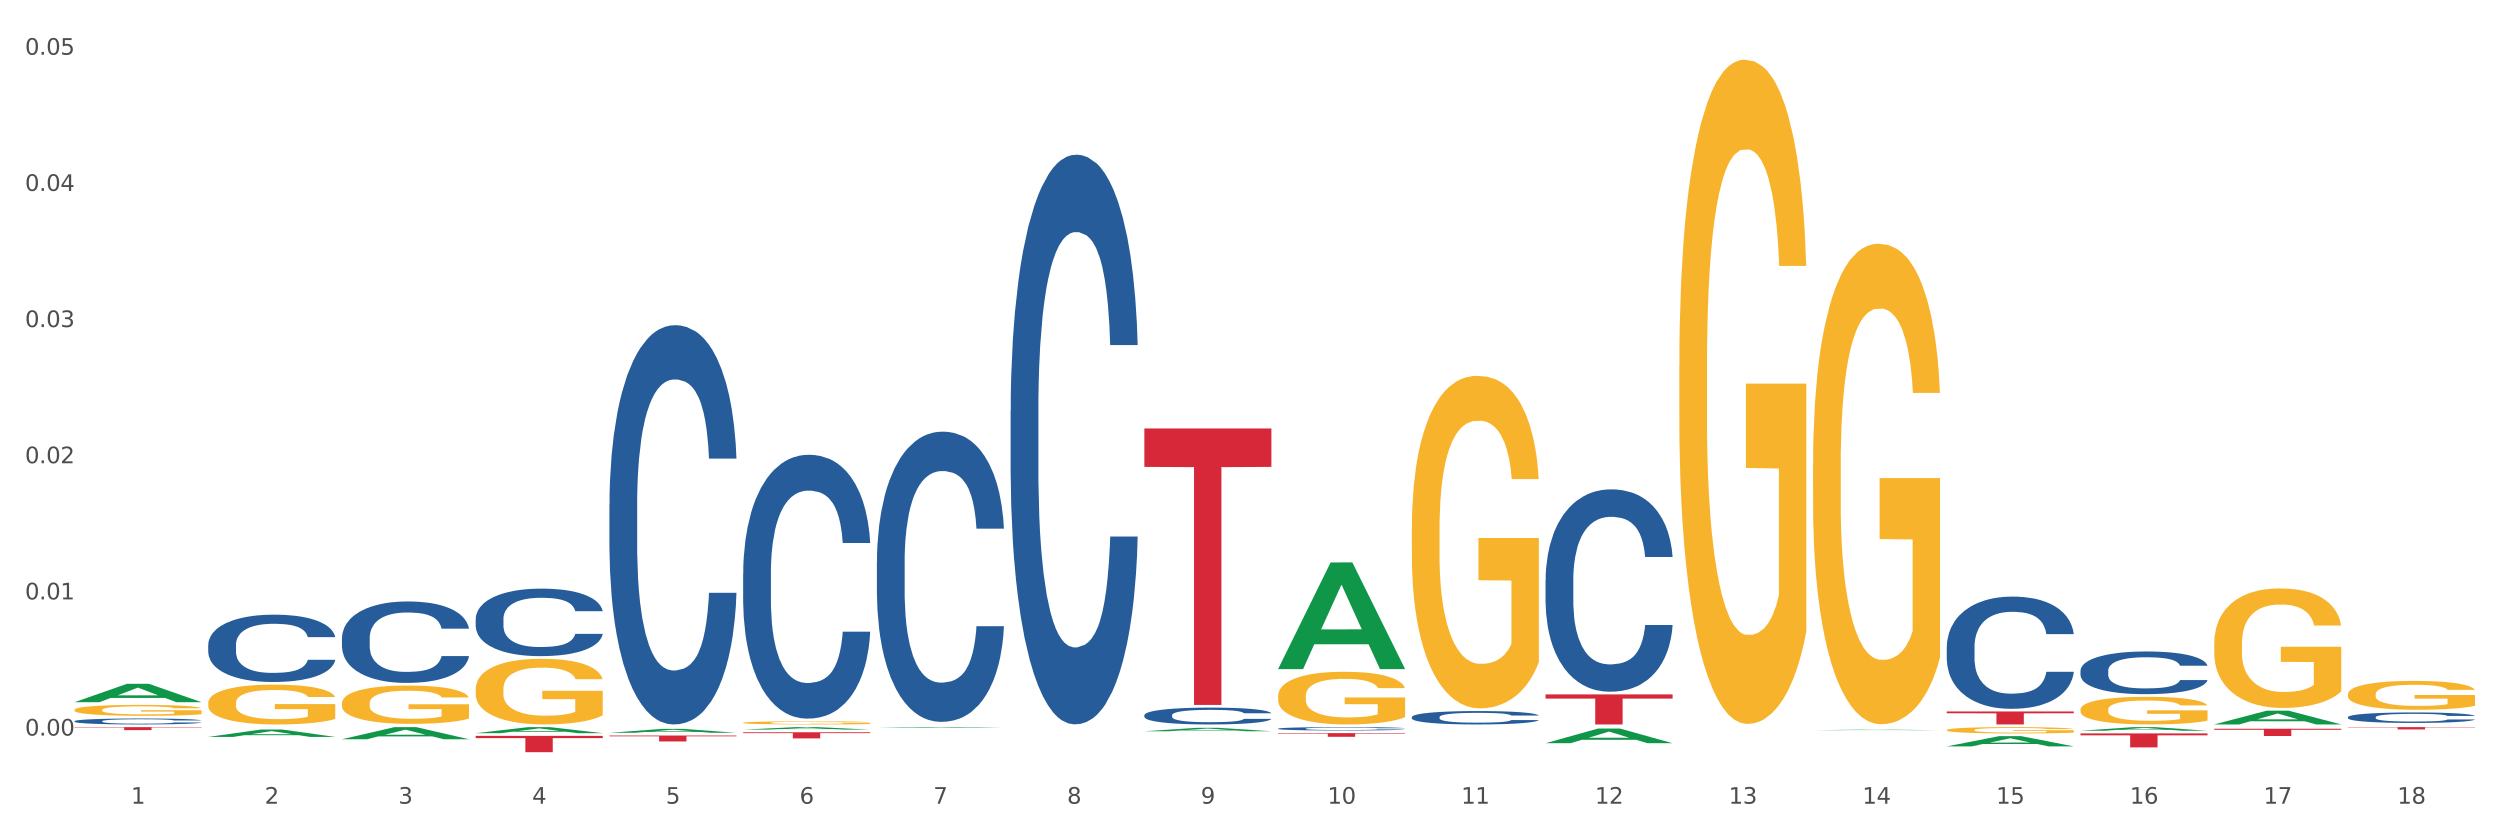 <?xml version="1.0" encoding="utf-8" standalone="no"?>
<!DOCTYPE svg PUBLIC "-//W3C//DTD SVG 1.1//EN"
  "http://www.w3.org/Graphics/SVG/1.1/DTD/svg11.dtd">
<svg xmlns:xlink="http://www.w3.org/1999/xlink" width="1080pt" height="360pt" viewBox="0 0 1080 360" xmlns="http://www.w3.org/2000/svg" version="1.1">
 <rect x="0" y="0" width="1080" height="360" fill="#333333" stroke="none"/>
 <defs>
  <style type="text/css">*{stroke-linejoin: round; stroke-linecap: butt}</style>
 </defs>
 <g id="figure_1">
  <g id="patch_1">
   <path d="M 0 360 
L 1080 360 
L 1080 0 
L 0 0 
z
" style="fill: #ffffff; stroke: #ffffff; stroke-linejoin: miter"/>
  </g>
  <g id="axes_1">
   <g id="matplotlib.axis_1">
    <g id="xtick_1">
     <g id="text_1">
      <!-- 1 -->
      <g style="fill: #4d4d4d" transform="translate(56.563 347.204) scale(0.096 -0.096)">
       <defs>
        <path id="DejaVuSans-31" d="M 794 531 
L 1825 531 
L 1825 4091 
L 703 3866 
L 703 4441 
L 1819 4666 
L 2450 4666 
L 2450 531 
L 3481 531 
L 3481 0 
L 794 0 
L 794 531 
z
" transform="scale(0.016)"/>
       </defs>
       <use xlink:href="#DejaVuSans-31"/>
      </g>
     </g>
    </g>
    <g id="xtick_2">
     <g id="text_2">
      <!-- 2 -->
      <g style="fill: #4d4d4d" transform="translate(114.336 347.204) scale(0.096 -0.096)">
       <defs>
        <path id="DejaVuSans-32" d="M 1228 531 
L 3431 531 
L 3431 0 
L 469 0 
L 469 531 
Q 828 903 1448 1529 
Q 2069 2156 2228 2338 
Q 2531 2678 2651 2914 
Q 2772 3150 2772 3378 
Q 2772 3750 2511 3984 
Q 2250 4219 1831 4219 
Q 1534 4219 1204 4116 
Q 875 4013 500 3803 
L 500 4441 
Q 881 4594 1212 4672 
Q 1544 4750 1819 4750 
Q 2544 4750 2975 4387 
Q 3406 4025 3406 3419 
Q 3406 3131 3298 2873 
Q 3191 2616 2906 2266 
Q 2828 2175 2409 1742 
Q 1991 1309 1228 531 
z
" transform="scale(0.016)"/>
       </defs>
       <use xlink:href="#DejaVuSans-32"/>
      </g>
     </g>
    </g>
    <g id="xtick_3">
     <g id="text_3">
      <!-- 3 -->
      <g style="fill: #4d4d4d" transform="translate(172.109 347.204) scale(0.096 -0.096)">
       <defs>
        <path id="DejaVuSans-33" d="M 2597 2516 
Q 3050 2419 3304 2112 
Q 3559 1806 3559 1356 
Q 3559 666 3084 287 
Q 2609 -91 1734 -91 
Q 1441 -91 1130 -33 
Q 819 25 488 141 
L 488 750 
Q 750 597 1062 519 
Q 1375 441 1716 441 
Q 2309 441 2620 675 
Q 2931 909 2931 1356 
Q 2931 1769 2642 2001 
Q 2353 2234 1838 2234 
L 1294 2234 
L 1294 2753 
L 1863 2753 
Q 2328 2753 2575 2939 
Q 2822 3125 2822 3475 
Q 2822 3834 2567 4026 
Q 2313 4219 1838 4219 
Q 1578 4219 1281 4162 
Q 984 4106 628 3988 
L 628 4550 
Q 988 4650 1302 4700 
Q 1616 4750 1894 4750 
Q 2613 4750 3031 4423 
Q 3450 4097 3450 3541 
Q 3450 3153 3228 2886 
Q 3006 2619 2597 2516 
z
" transform="scale(0.016)"/>
       </defs>
       <use xlink:href="#DejaVuSans-33"/>
      </g>
     </g>
    </g>
    <g id="xtick_4">
     <g id="text_4">
      <!-- 4 -->
      <g style="fill: #4d4d4d" transform="translate(229.882 347.204) scale(0.096 -0.096)">
       <defs>
        <path id="DejaVuSans-34" d="M 2419 4116 
L 825 1625 
L 2419 1625 
L 2419 4116 
z
M 2253 4666 
L 3047 4666 
L 3047 1625 
L 3713 1625 
L 3713 1100 
L 3047 1100 
L 3047 0 
L 2419 0 
L 2419 1100 
L 313 1100 
L 313 1709 
L 2253 4666 
z
" transform="scale(0.016)"/>
       </defs>
       <use xlink:href="#DejaVuSans-34"/>
      </g>
     </g>
    </g>
    <g id="xtick_5">
     <g id="text_5">
      <!-- 5 -->
      <g style="fill: #4d4d4d" transform="translate(287.655 347.204) scale(0.096 -0.096)">
       <defs>
        <path id="DejaVuSans-35" d="M 691 4666 
L 3169 4666 
L 3169 4134 
L 1269 4134 
L 1269 2991 
Q 1406 3038 1543 3061 
Q 1681 3084 1819 3084 
Q 2600 3084 3056 2656 
Q 3513 2228 3513 1497 
Q 3513 744 3044 326 
Q 2575 -91 1722 -91 
Q 1428 -91 1123 -41 
Q 819 9 494 109 
L 494 744 
Q 775 591 1075 516 
Q 1375 441 1709 441 
Q 2250 441 2565 725 
Q 2881 1009 2881 1497 
Q 2881 1984 2565 2268 
Q 2250 2553 1709 2553 
Q 1456 2553 1204 2497 
Q 953 2441 691 2322 
L 691 4666 
z
" transform="scale(0.016)"/>
       </defs>
       <use xlink:href="#DejaVuSans-35"/>
      </g>
     </g>
    </g>
    <g id="xtick_6">
     <g id="text_6">
      <!-- 6 -->
      <g style="fill: #4d4d4d" transform="translate(345.428 347.204) scale(0.096 -0.096)">
       <defs>
        <path id="DejaVuSans-36" d="M 2113 2584 
Q 1688 2584 1439 2293 
Q 1191 2003 1191 1497 
Q 1191 994 1439 701 
Q 1688 409 2113 409 
Q 2538 409 2786 701 
Q 3034 994 3034 1497 
Q 3034 2003 2786 2293 
Q 2538 2584 2113 2584 
z
M 3366 4563 
L 3366 3988 
Q 3128 4100 2886 4159 
Q 2644 4219 2406 4219 
Q 1781 4219 1451 3797 
Q 1122 3375 1075 2522 
Q 1259 2794 1537 2939 
Q 1816 3084 2150 3084 
Q 2853 3084 3261 2657 
Q 3669 2231 3669 1497 
Q 3669 778 3244 343 
Q 2819 -91 2113 -91 
Q 1303 -91 875 529 
Q 447 1150 447 2328 
Q 447 3434 972 4092 
Q 1497 4750 2381 4750 
Q 2619 4750 2861 4703 
Q 3103 4656 3366 4563 
z
" transform="scale(0.016)"/>
       </defs>
       <use xlink:href="#DejaVuSans-36"/>
      </g>
     </g>
    </g>
    <g id="xtick_7">
     <g id="text_7">
      <!-- 7 -->
      <g style="fill: #4d4d4d" transform="translate(403.201 347.204) scale(0.096 -0.096)">
       <defs>
        <path id="DejaVuSans-37" d="M 525 4666 
L 3525 4666 
L 3525 4397 
L 1831 0 
L 1172 0 
L 2766 4134 
L 525 4134 
L 525 4666 
z
" transform="scale(0.016)"/>
       </defs>
       <use xlink:href="#DejaVuSans-37"/>
      </g>
     </g>
    </g>
    <g id="xtick_8">
     <g id="text_8">
      <!-- 8 -->
      <g style="fill: #4d4d4d" transform="translate(460.974 347.204) scale(0.096 -0.096)">
       <defs>
        <path id="DejaVuSans-38" d="M 2034 2216 
Q 1584 2216 1326 1975 
Q 1069 1734 1069 1313 
Q 1069 891 1326 650 
Q 1584 409 2034 409 
Q 2484 409 2743 651 
Q 3003 894 3003 1313 
Q 3003 1734 2745 1975 
Q 2488 2216 2034 2216 
z
M 1403 2484 
Q 997 2584 770 2862 
Q 544 3141 544 3541 
Q 544 4100 942 4425 
Q 1341 4750 2034 4750 
Q 2731 4750 3128 4425 
Q 3525 4100 3525 3541 
Q 3525 3141 3298 2862 
Q 3072 2584 2669 2484 
Q 3125 2378 3379 2068 
Q 3634 1759 3634 1313 
Q 3634 634 3220 271 
Q 2806 -91 2034 -91 
Q 1263 -91 848 271 
Q 434 634 434 1313 
Q 434 1759 690 2068 
Q 947 2378 1403 2484 
z
M 1172 3481 
Q 1172 3119 1398 2916 
Q 1625 2713 2034 2713 
Q 2441 2713 2670 2916 
Q 2900 3119 2900 3481 
Q 2900 3844 2670 4047 
Q 2441 4250 2034 4250 
Q 1625 4250 1398 4047 
Q 1172 3844 1172 3481 
z
" transform="scale(0.016)"/>
       </defs>
       <use xlink:href="#DejaVuSans-38"/>
      </g>
     </g>
    </g>
    <g id="xtick_9">
     <g id="text_9">
      <!-- 9 -->
      <g style="fill: #4d4d4d" transform="translate(518.747 347.204) scale(0.096 -0.096)">
       <defs>
        <path id="DejaVuSans-39" d="M 703 97 
L 703 672 
Q 941 559 1184 500 
Q 1428 441 1663 441 
Q 2288 441 2617 861 
Q 2947 1281 2994 2138 
Q 2813 1869 2534 1725 
Q 2256 1581 1919 1581 
Q 1219 1581 811 2004 
Q 403 2428 403 3163 
Q 403 3881 828 4315 
Q 1253 4750 1959 4750 
Q 2769 4750 3195 4129 
Q 3622 3509 3622 2328 
Q 3622 1225 3098 567 
Q 2575 -91 1691 -91 
Q 1453 -91 1209 -44 
Q 966 3 703 97 
z
M 1959 2075 
Q 2384 2075 2632 2365 
Q 2881 2656 2881 3163 
Q 2881 3666 2632 3958 
Q 2384 4250 1959 4250 
Q 1534 4250 1286 3958 
Q 1038 3666 1038 3163 
Q 1038 2656 1286 2365 
Q 1534 2075 1959 2075 
z
" transform="scale(0.016)"/>
       </defs>
       <use xlink:href="#DejaVuSans-39"/>
      </g>
     </g>
    </g>
    <g id="xtick_10">
     <g id="text_10">
      <!-- 10 -->
      <g style="fill: #4d4d4d" transform="translate(573.466 347.204) scale(0.096 -0.096)">
       <defs>
        <path id="DejaVuSans-30" d="M 2034 4250 
Q 1547 4250 1301 3770 
Q 1056 3291 1056 2328 
Q 1056 1369 1301 889 
Q 1547 409 2034 409 
Q 2525 409 2770 889 
Q 3016 1369 3016 2328 
Q 3016 3291 2770 3770 
Q 2525 4250 2034 4250 
z
M 2034 4750 
Q 2819 4750 3233 4129 
Q 3647 3509 3647 2328 
Q 3647 1150 3233 529 
Q 2819 -91 2034 -91 
Q 1250 -91 836 529 
Q 422 1150 422 2328 
Q 422 3509 836 4129 
Q 1250 4750 2034 4750 
z
" transform="scale(0.016)"/>
       </defs>
       <use xlink:href="#DejaVuSans-31"/>
       <use xlink:href="#DejaVuSans-30" transform="translate(63.623 0)"/>
      </g>
     </g>
    </g>
    <g id="xtick_11">
     <g id="text_11">
      <!-- 11 -->
      <g style="fill: #4d4d4d" transform="translate(631.239 347.204) scale(0.096 -0.096)">
       <use xlink:href="#DejaVuSans-31"/>
       <use xlink:href="#DejaVuSans-31" transform="translate(63.623 0)"/>
      </g>
     </g>
    </g>
    <g id="xtick_12">
     <g id="text_12">
      <!-- 12 -->
      <g style="fill: #4d4d4d" transform="translate(689.012 347.204) scale(0.096 -0.096)">
       <use xlink:href="#DejaVuSans-31"/>
       <use xlink:href="#DejaVuSans-32" transform="translate(63.623 0)"/>
      </g>
     </g>
    </g>
    <g id="xtick_13">
     <g id="text_13">
      <!-- 13 -->
      <g style="fill: #4d4d4d" transform="translate(746.785 347.204) scale(0.096 -0.096)">
       <use xlink:href="#DejaVuSans-31"/>
       <use xlink:href="#DejaVuSans-33" transform="translate(63.623 0)"/>
      </g>
     </g>
    </g>
    <g id="xtick_14">
     <g id="text_14">
      <!-- 14 -->
      <g style="fill: #4d4d4d" transform="translate(804.558 347.204) scale(0.096 -0.096)">
       <use xlink:href="#DejaVuSans-31"/>
       <use xlink:href="#DejaVuSans-34" transform="translate(63.623 0)"/>
      </g>
     </g>
    </g>
    <g id="xtick_15">
     <g id="text_15">
      <!-- 15 -->
      <g style="fill: #4d4d4d" transform="translate(862.331 347.204) scale(0.096 -0.096)">
       <use xlink:href="#DejaVuSans-31"/>
       <use xlink:href="#DejaVuSans-35" transform="translate(63.623 0)"/>
      </g>
     </g>
    </g>
    <g id="xtick_16">
     <g id="text_16">
      <!-- 16 -->
      <g style="fill: #4d4d4d" transform="translate(920.104 347.204) scale(0.096 -0.096)">
       <use xlink:href="#DejaVuSans-31"/>
       <use xlink:href="#DejaVuSans-36" transform="translate(63.623 0)"/>
      </g>
     </g>
    </g>
    <g id="xtick_17">
     <g id="text_17">
      <!-- 17 -->
      <g style="fill: #4d4d4d" transform="translate(977.877 347.204) scale(0.096 -0.096)">
       <use xlink:href="#DejaVuSans-31"/>
       <use xlink:href="#DejaVuSans-37" transform="translate(63.623 0)"/>
      </g>
     </g>
    </g>
    <g id="xtick_18">
     <g id="text_18">
      <!-- 18 -->
      <g style="fill: #4d4d4d" transform="translate(1035.65 347.204) scale(0.096 -0.096)">
       <use xlink:href="#DejaVuSans-31"/>
       <use xlink:href="#DejaVuSans-38" transform="translate(63.623 0)"/>
      </g>
     </g>
    </g>
    <g id="xtick_19"/>
    <g id="xtick_20"/>
    <g id="xtick_21"/>
    <g id="xtick_22"/>
    <g id="xtick_23"/>
    <g id="xtick_24"/>
    <g id="xtick_25"/>
    <g id="xtick_26"/>
    <g id="xtick_27"/>
    <g id="xtick_28"/>
    <g id="xtick_29"/>
    <g id="xtick_30"/>
    <g id="xtick_31"/>
    <g id="xtick_32"/>
    <g id="xtick_33"/>
    <g id="xtick_34"/>
    <g id="xtick_35"/>
   </g>
   <g id="matplotlib.axis_2">
    <g id="ytick_1">
     <g id="text_19">
      <!-- 0.00 -->
      <g style="fill: #4d4d4d" transform="translate(10.8 317.764) scale(0.096 -0.096)">
       <defs>
        <path id="DejaVuSans-2e" d="M 684 794 
L 1344 794 
L 1344 0 
L 684 0 
L 684 794 
z
" transform="scale(0.016)"/>
       </defs>
       <use xlink:href="#DejaVuSans-30"/>
       <use xlink:href="#DejaVuSans-2e" transform="translate(63.623 0)"/>
       <use xlink:href="#DejaVuSans-30" transform="translate(95.41 0)"/>
       <use xlink:href="#DejaVuSans-30" transform="translate(159.033 0)"/>
      </g>
     </g>
    </g>
    <g id="ytick_2">
     <g id="text_20">
      <!-- 0.01 -->
      <g style="fill: #4d4d4d" transform="translate(10.8 258.941) scale(0.096 -0.096)">
       <use xlink:href="#DejaVuSans-30"/>
       <use xlink:href="#DejaVuSans-2e" transform="translate(63.623 0)"/>
       <use xlink:href="#DejaVuSans-30" transform="translate(95.41 0)"/>
       <use xlink:href="#DejaVuSans-31" transform="translate(159.033 0)"/>
      </g>
     </g>
    </g>
    <g id="ytick_3">
     <g id="text_21">
      <!-- 0.02 -->
      <g style="fill: #4d4d4d" transform="translate(10.8 200.118) scale(0.096 -0.096)">
       <use xlink:href="#DejaVuSans-30"/>
       <use xlink:href="#DejaVuSans-2e" transform="translate(63.623 0)"/>
       <use xlink:href="#DejaVuSans-30" transform="translate(95.41 0)"/>
       <use xlink:href="#DejaVuSans-32" transform="translate(159.033 0)"/>
      </g>
     </g>
    </g>
    <g id="ytick_4">
     <g id="text_22">
      <!-- 0.03 -->
      <g style="fill: #4d4d4d" transform="translate(10.8 141.294) scale(0.096 -0.096)">
       <use xlink:href="#DejaVuSans-30"/>
       <use xlink:href="#DejaVuSans-2e" transform="translate(63.623 0)"/>
       <use xlink:href="#DejaVuSans-30" transform="translate(95.41 0)"/>
       <use xlink:href="#DejaVuSans-33" transform="translate(159.033 0)"/>
      </g>
     </g>
    </g>
    <g id="ytick_5">
     <g id="text_23">
      <!-- 0.04 -->
      <g style="fill: #4d4d4d" transform="translate(10.8 82.471) scale(0.096 -0.096)">
       <use xlink:href="#DejaVuSans-30"/>
       <use xlink:href="#DejaVuSans-2e" transform="translate(63.623 0)"/>
       <use xlink:href="#DejaVuSans-30" transform="translate(95.41 0)"/>
       <use xlink:href="#DejaVuSans-34" transform="translate(159.033 0)"/>
      </g>
     </g>
    </g>
    <g id="ytick_6">
     <g id="text_24">
      <!-- 0.05 -->
      <g style="fill: #4d4d4d" transform="translate(10.8 23.648) scale(0.096 -0.096)">
       <use xlink:href="#DejaVuSans-30"/>
       <use xlink:href="#DejaVuSans-2e" transform="translate(63.623 0)"/>
       <use xlink:href="#DejaVuSans-30" transform="translate(95.41 0)"/>
       <use xlink:href="#DejaVuSans-35" transform="translate(159.033 0)"/>
      </g>
     </g>
    </g>
    <g id="ytick_7"/>
    <g id="ytick_8"/>
    <g id="ytick_9"/>
    <g id="ytick_10"/>
    <g id="ytick_11"/>
   </g>
   <g id="PolyCollection_1">
    <path d="M 32.175 303.34 
L 32.232 303.333 
L 54.864 295.399 
L 64.257 295.391 
L 87.059 303.355 
L 76.196 303.355 
L 71.273 301.501 
L 47.905 301.501 
L 47.735 301.531 
L 42.982 303.355 
L 32.175 303.355 
L 32.175 303.34 
L 50.847 300.394 
L 68.331 300.387 
L 59.674 297.089 
L 59.561 297.074 
L 59.447 297.096 
L 50.79 300.387 
L 50.847 300.394 
L 32.175 303.34 
z
" clip-path="url(#p2250d63815)" style="fill: #109648"/>
    <path d="M 956.543 312.952 
L 956.599 312.947 
L 979.232 306.999 
L 988.625 306.993 
L 1011.427 312.964 
L 1000.563 312.964 
L 995.641 311.573 
L 972.272 311.573 
L 972.103 311.596 
L 967.35 312.964 
L 956.543 312.964 
L 956.543 312.952 
L 975.215 310.744 
L 992.698 310.738 
L 984.041 308.266 
L 983.928 308.254 
L 983.815 308.271 
L 975.158 310.738 
L 975.215 310.744 
L 956.543 312.952 
z
" clip-path="url(#p2250d63815)" style="fill: #109648"/>
    <path d="M 783.224 315.452 
L 783.28 315.451 
L 805.913 315.207 
L 815.306 315.207 
L 838.108 315.452 
L 827.244 315.452 
L 822.322 315.395 
L 798.953 315.395 
L 798.784 315.396 
L 794.031 315.452 
L 783.224 315.452 
L 783.224 315.452 
L 801.896 315.361 
L 819.38 315.361 
L 810.722 315.259 
L 810.609 315.259 
L 810.496 315.259 
L 801.839 315.361 
L 801.896 315.361 
L 783.224 315.452 
z
" clip-path="url(#p2250d63815)" style="fill: #109648"/>
    <path d="M 667.678 321.064 
L 667.734 321.058 
L 690.367 314.722 
L 699.76 314.716 
L 722.562 321.076 
L 711.698 321.076 
L 706.776 319.595 
L 683.408 319.595 
L 683.238 319.619 
L 678.485 321.076 
L 667.678 321.076 
L 667.678 321.064 
L 686.35 318.711 
L 703.834 318.705 
L 695.177 316.072 
L 695.063 316.06 
L 694.95 316.078 
L 686.293 318.705 
L 686.35 318.711 
L 667.678 321.064 
z
" clip-path="url(#p2250d63815)" style="fill: #109648"/>
    <path d="M 494.359 315.901 
L 494.415 315.9 
L 517.048 314.416 
L 526.441 314.414 
L 549.243 315.904 
L 538.379 315.904 
L 533.457 315.557 
L 510.089 315.557 
L 509.919 315.563 
L 505.166 315.904 
L 494.359 315.904 
L 494.359 315.901 
L 513.031 315.35 
L 530.515 315.349 
L 521.858 314.732 
L 521.744 314.729 
L 521.631 314.733 
L 512.974 315.349 
L 513.031 315.35 
L 494.359 315.901 
z
" clip-path="url(#p2250d63815)" style="fill: #109648"/>
    <path d="M 378.813 314.501 
L 378.869 314.501 
L 401.502 314.117 
L 410.895 314.117 
L 433.697 314.502 
L 422.834 314.502 
L 417.911 314.412 
L 394.543 314.412 
L 394.373 314.414 
L 389.62 314.502 
L 378.813 314.502 
L 378.813 314.501 
L 397.485 314.359 
L 414.969 314.358 
L 406.312 314.199 
L 406.198 314.198 
L 406.085 314.199 
L 397.428 314.358 
L 397.485 314.359 
L 378.813 314.501 
z
" clip-path="url(#p2250d63815)" style="fill: #109648"/>
    <path d="M 321.04 315.196 
L 321.096 315.195 
L 343.729 314.118 
L 353.122 314.117 
L 375.924 315.198 
L 365.061 315.198 
L 360.138 314.947 
L 336.77 314.947 
L 336.6 314.951 
L 331.847 315.198 
L 321.04 315.198 
L 321.04 315.196 
L 339.712 314.796 
L 357.196 314.795 
L 348.539 314.348 
L 348.425 314.345 
L 348.312 314.349 
L 339.655 314.795 
L 339.712 314.796 
L 321.04 315.196 
z
" clip-path="url(#p2250d63815)" style="fill: #109648"/>
    <path d="M 263.267 316.579 
L 263.324 316.578 
L 285.956 314.874 
L 295.349 314.872 
L 318.151 316.583 
L 307.288 316.583 
L 302.365 316.184 
L 278.997 316.184 
L 278.827 316.191 
L 274.074 316.583 
L 263.267 316.583 
L 263.267 316.579 
L 281.939 315.946 
L 299.423 315.945 
L 290.766 315.237 
L 290.653 315.233 
L 290.539 315.238 
L 281.882 315.945 
L 281.939 315.946 
L 263.267 316.579 
z
" clip-path="url(#p2250d63815)" style="fill: #109648"/>
    <path d="M 205.494 316.726 
L 205.551 316.723 
L 228.183 314.119 
L 237.576 314.117 
L 260.378 316.731 
L 249.515 316.731 
L 244.592 316.122 
L 221.224 316.122 
L 221.054 316.132 
L 216.301 316.731 
L 205.494 316.731 
L 205.494 316.726 
L 224.166 315.759 
L 241.65 315.756 
L 232.993 314.674 
L 232.88 314.669 
L 232.766 314.677 
L 224.109 315.756 
L 224.166 315.759 
L 205.494 316.726 
z
" clip-path="url(#p2250d63815)" style="fill: #109648"/>
    <path d="M 147.721 319.348 
L 147.778 319.343 
L 170.41 314.122 
L 179.803 314.117 
L 202.605 319.358 
L 191.742 319.358 
L 186.819 318.137 
L 163.451 318.137 
L 163.281 318.157 
L 158.528 319.358 
L 147.721 319.358 
L 147.721 319.348 
L 166.393 317.409 
L 183.877 317.404 
L 175.22 315.234 
L 175.107 315.224 
L 174.993 315.239 
L 166.336 317.404 
L 166.393 317.409 
L 147.721 319.348 
z
" clip-path="url(#p2250d63815)" style="fill: #109648"/>
    <path d="M 89.948 318.344 
L 90.005 318.341 
L 112.637 315.173 
L 122.03 315.17 
L 144.832 318.349 
L 133.969 318.349 
L 129.046 317.609 
L 105.678 317.609 
L 105.508 317.621 
L 100.755 318.349 
L 89.948 318.349 
L 89.948 318.344 
L 108.62 317.167 
L 126.104 317.164 
L 117.447 315.847 
L 117.334 315.841 
L 117.22 315.85 
L 108.563 317.164 
L 108.62 317.167 
L 89.948 318.344 
z
" clip-path="url(#p2250d63815)" style="fill: #109648"/>
    <path d="M 1014.316 309.815 
L 1014.381 309.811 
L 1014.381 309.695 
L 1014.575 309.537 
L 1015.289 309.247 
L 1016.197 309.027 
L 1017.754 308.77 
L 1018.597 308.662 
L 1019.7 308.542 
L 1021.971 308.347 
L 1024.566 308.181 
L 1026.382 308.09 
L 1027.745 308.032 
L 1030.794 307.928 
L 1032.546 307.882 
L 1034.362 307.845 
L 1035.919 307.82 
L 1038.514 307.791 
L 1040.59 307.779 
L 1042.99 307.775 
L 1045.002 307.779 
L 1047.661 307.795 
L 1051.554 307.845 
L 1053.046 307.874 
L 1055.057 307.924 
L 1057.133 307.99 
L 1058.82 308.057 
L 1060.766 308.152 
L 1062.777 308.276 
L 1064.724 308.434 
L 1066.086 308.579 
L 1067.189 308.733 
L 1068.162 308.919 
L 1068.876 309.123 
L 1069.2 309.293 
L 1057.328 309.293 
L 1057.003 309.139 
L 1056.355 308.973 
L 1055.706 308.861 
L 1054.992 308.77 
L 1053.889 308.666 
L 1052.916 308.6 
L 1051.294 308.521 
L 1049.802 308.471 
L 1048.57 308.442 
L 1047.078 308.417 
L 1043.899 308.393 
L 1041.628 308.393 
L 1040.201 308.401 
L 1038.449 308.422 
L 1036.957 308.451 
L 1035.205 308.5 
L 1033.843 308.554 
L 1032.481 308.625 
L 1031.702 308.675 
L 1030.534 308.766 
L 1029.756 308.84 
L 1028.718 308.969 
L 1028.134 309.06 
L 1027.096 309.297 
L 1026.642 309.471 
L 1026.447 309.591 
L 1026.318 309.724 
L 1026.318 310.371 
L 1026.707 310.661 
L 1027.031 310.786 
L 1027.55 310.927 
L 1028.523 311.109 
L 1029.951 311.288 
L 1031.443 311.416 
L 1032.675 311.495 
L 1033.843 311.553 
L 1035.011 311.599 
L 1036.438 311.64 
L 1037.606 311.665 
L 1039.357 311.69 
L 1041.433 311.702 
L 1043.055 311.702 
L 1046.364 311.682 
L 1047.856 311.661 
L 1049.283 311.632 
L 1050.84 311.586 
L 1052.073 311.536 
L 1052.787 311.499 
L 1053.954 311.42 
L 1054.863 311.337 
L 1055.641 311.242 
L 1056.16 311.159 
L 1056.744 311.035 
L 1057.198 310.894 
L 1057.328 310.819 
L 1069.2 310.819 
L 1068.94 310.968 
L 1068.486 311.113 
L 1067.578 311.308 
L 1066.864 311.42 
L 1065.762 311.557 
L 1064.594 311.673 
L 1062.972 311.802 
L 1061.48 311.897 
L 1059.923 311.98 
L 1058.236 312.055 
L 1055.187 312.159 
L 1054.084 312.188 
L 1051.749 312.237 
L 1049.932 312.266 
L 1047.272 312.295 
L 1044.547 312.312 
L 1041.693 312.316 
L 1039.163 312.308 
L 1036.373 312.283 
L 1034.622 312.258 
L 1032.675 312.221 
L 1030.405 312.163 
L 1028.264 312.092 
L 1026.253 312.009 
L 1024.371 311.914 
L 1022.62 311.806 
L 1020.349 311.628 
L 1018.662 311.454 
L 1017.43 311.292 
L 1016.586 311.155 
L 1015.743 310.981 
L 1015.289 310.86 
L 1014.575 310.57 
L 1014.316 310.3 
L 1014.316 309.815 
z
" clip-path="url(#p2250d63815)" style="fill: #255c99"/>
    <path d="M 898.77 289.723 
L 898.835 289.706 
L 898.835 289.234 
L 899.029 288.594 
L 899.743 287.416 
L 900.651 286.523 
L 902.208 285.479 
L 903.051 285.041 
L 904.154 284.553 
L 906.425 283.762 
L 909.02 283.088 
L 910.836 282.717 
L 912.199 282.482 
L 915.248 282.061 
L 917 281.875 
L 918.816 281.724 
L 920.373 281.623 
L 922.968 281.505 
L 925.044 281.454 
L 927.444 281.438 
L 929.456 281.454 
L 932.116 281.522 
L 936.008 281.724 
L 937.5 281.842 
L 939.511 282.044 
L 941.587 282.313 
L 943.274 282.583 
L 945.22 282.97 
L 947.231 283.475 
L 949.178 284.115 
L 950.54 284.705 
L 951.643 285.328 
L 952.616 286.085 
L 953.33 286.911 
L 953.654 287.601 
L 941.782 287.601 
L 941.458 286.978 
L 940.809 286.304 
L 940.16 285.85 
L 939.446 285.479 
L 938.344 285.058 
L 937.37 284.789 
L 935.749 284.469 
L 934.256 284.267 
L 933.024 284.149 
L 931.532 284.048 
L 928.353 283.947 
L 926.082 283.947 
L 924.655 283.98 
L 922.903 284.065 
L 921.411 284.183 
L 919.659 284.385 
L 918.297 284.603 
L 916.935 284.89 
L 916.156 285.092 
L 914.988 285.462 
L 914.21 285.765 
L 913.172 286.287 
L 912.588 286.658 
L 911.55 287.618 
L 911.096 288.325 
L 910.901 288.813 
L 910.772 289.352 
L 910.772 291.979 
L 911.161 293.158 
L 911.485 293.663 
L 912.004 294.236 
L 912.977 294.977 
L 914.405 295.701 
L 915.897 296.223 
L 917.129 296.543 
L 918.297 296.779 
L 919.465 296.964 
L 920.892 297.132 
L 922.06 297.233 
L 923.811 297.334 
L 925.887 297.385 
L 927.509 297.385 
L 930.818 297.301 
L 932.31 297.216 
L 933.737 297.099 
L 935.294 296.913 
L 936.527 296.711 
L 937.241 296.56 
L 938.408 296.24 
L 939.317 295.903 
L 940.095 295.516 
L 940.614 295.179 
L 941.198 294.674 
L 941.652 294.101 
L 941.782 293.798 
L 953.654 293.798 
L 953.395 294.404 
L 952.94 294.994 
L 952.032 295.785 
L 951.319 296.24 
L 950.216 296.795 
L 949.048 297.267 
L 947.426 297.789 
L 945.934 298.176 
L 944.377 298.513 
L 942.69 298.816 
L 939.641 299.237 
L 938.538 299.355 
L 936.203 299.557 
L 934.386 299.675 
L 931.726 299.793 
L 929.002 299.86 
L 926.147 299.877 
L 923.617 299.843 
L 920.827 299.742 
L 919.076 299.641 
L 917.129 299.49 
L 914.859 299.254 
L 912.718 298.968 
L 910.707 298.631 
L 908.825 298.244 
L 907.074 297.806 
L 904.803 297.082 
L 903.116 296.374 
L 901.884 295.718 
L 901.04 295.162 
L 900.197 294.455 
L 899.743 293.966 
L 899.029 292.788 
L 898.77 291.693 
L 898.77 289.723 
z
" clip-path="url(#p2250d63815)" style="fill: #255c99"/>
    <path d="M 840.997 279.513 
L 841.062 279.468 
L 841.062 278.229 
L 841.256 276.546 
L 841.97 273.447 
L 842.878 271.1 
L 844.435 268.355 
L 845.278 267.204 
L 846.381 265.92 
L 848.652 263.839 
L 851.247 262.068 
L 853.063 261.094 
L 854.426 260.475 
L 857.475 259.368 
L 859.227 258.881 
L 861.043 258.482 
L 862.6 258.217 
L 865.195 257.907 
L 867.271 257.774 
L 869.672 257.73 
L 871.683 257.774 
L 874.343 257.951 
L 878.235 258.482 
L 879.727 258.792 
L 881.738 259.323 
L 883.814 260.032 
L 885.501 260.74 
L 887.447 261.759 
L 889.458 263.087 
L 891.405 264.769 
L 892.767 266.319 
L 893.87 267.957 
L 894.843 269.949 
L 895.557 272.119 
L 895.881 273.934 
L 884.009 273.934 
L 883.685 272.296 
L 883.036 270.525 
L 882.387 269.33 
L 881.673 268.355 
L 880.571 267.249 
L 879.597 266.54 
L 877.976 265.699 
L 876.483 265.168 
L 875.251 264.858 
L 873.759 264.592 
L 870.58 264.326 
L 868.309 264.326 
L 866.882 264.415 
L 865.13 264.636 
L 863.638 264.946 
L 861.887 265.478 
L 860.524 266.053 
L 859.162 266.806 
L 858.383 267.337 
L 857.216 268.311 
L 856.437 269.108 
L 855.399 270.481 
L 854.815 271.455 
L 853.777 273.978 
L 853.323 275.838 
L 853.128 277.122 
L 852.999 278.539 
L 852.999 285.445 
L 853.388 288.545 
L 853.712 289.873 
L 854.231 291.378 
L 855.204 293.326 
L 856.632 295.23 
L 858.124 296.603 
L 859.356 297.444 
L 860.524 298.064 
L 861.692 298.551 
L 863.119 298.993 
L 864.287 299.259 
L 866.039 299.525 
L 868.115 299.657 
L 869.736 299.657 
L 873.045 299.436 
L 874.537 299.215 
L 875.964 298.905 
L 877.521 298.418 
L 878.754 297.887 
L 879.468 297.488 
L 880.635 296.647 
L 881.544 295.761 
L 882.322 294.743 
L 882.841 293.858 
L 883.425 292.529 
L 883.879 291.024 
L 884.009 290.227 
L 895.881 290.227 
L 895.622 291.821 
L 895.167 293.371 
L 894.259 295.451 
L 893.546 296.647 
L 892.443 298.108 
L 891.275 299.348 
L 889.653 300.72 
L 888.161 301.738 
L 886.604 302.624 
L 884.917 303.421 
L 881.868 304.528 
L 880.765 304.838 
L 878.43 305.369 
L 876.613 305.679 
L 873.953 305.989 
L 871.229 306.166 
L 868.374 306.21 
L 865.844 306.122 
L 863.054 305.856 
L 861.303 305.59 
L 859.356 305.192 
L 857.086 304.572 
L 854.945 303.819 
L 852.934 302.934 
L 851.052 301.915 
L 849.301 300.764 
L 847.03 298.861 
L 845.343 297.001 
L 844.111 295.274 
L 843.267 293.813 
L 842.424 291.954 
L 841.97 290.67 
L 841.256 287.571 
L 840.997 284.693 
L 840.997 279.513 
z
" clip-path="url(#p2250d63815)" style="fill: #255c99"/>
    <path d="M 667.678 250.682 
L 667.743 250.602 
L 667.743 248.367 
L 667.937 245.333 
L 668.651 239.744 
L 669.559 235.512 
L 671.116 230.562 
L 671.96 228.486 
L 673.062 226.171 
L 675.333 222.419 
L 677.928 219.225 
L 679.745 217.468 
L 681.107 216.351 
L 684.156 214.355 
L 685.908 213.476 
L 687.724 212.758 
L 689.281 212.279 
L 691.876 211.72 
L 693.952 211.48 
L 696.353 211.4 
L 698.364 211.48 
L 701.024 211.8 
L 704.916 212.758 
L 706.408 213.317 
L 708.419 214.275 
L 710.495 215.552 
L 712.182 216.83 
L 714.128 218.666 
L 716.139 221.061 
L 718.086 224.095 
L 719.448 226.89 
L 720.551 229.844 
L 721.524 233.437 
L 722.238 237.349 
L 722.562 240.622 
L 710.69 240.622 
L 710.366 237.668 
L 709.717 234.474 
L 709.068 232.319 
L 708.354 230.562 
L 707.252 228.566 
L 706.278 227.289 
L 704.657 225.772 
L 703.164 224.814 
L 701.932 224.255 
L 700.44 223.776 
L 697.261 223.297 
L 694.99 223.297 
L 693.563 223.456 
L 691.811 223.856 
L 690.319 224.415 
L 688.568 225.373 
L 687.205 226.411 
L 685.843 227.768 
L 685.064 228.726 
L 683.897 230.482 
L 683.118 231.92 
L 682.08 234.395 
L 681.496 236.151 
L 680.458 240.702 
L 680.004 244.055 
L 679.809 246.371 
L 679.68 248.926 
L 679.68 261.381 
L 680.069 266.97 
L 680.393 269.365 
L 680.912 272.079 
L 681.885 275.592 
L 683.313 279.026 
L 684.805 281.501 
L 686.037 283.018 
L 687.205 284.135 
L 688.373 285.014 
L 689.8 285.812 
L 690.968 286.291 
L 692.72 286.77 
L 694.796 287.01 
L 696.417 287.01 
L 699.726 286.611 
L 701.218 286.211 
L 702.645 285.652 
L 704.202 284.774 
L 705.435 283.816 
L 706.149 283.098 
L 707.316 281.581 
L 708.225 279.984 
L 709.003 278.147 
L 709.522 276.551 
L 710.106 274.155 
L 710.56 271.441 
L 710.69 270.004 
L 722.562 270.004 
L 722.303 272.878 
L 721.848 275.672 
L 720.94 279.425 
L 720.227 281.581 
L 719.124 284.215 
L 717.956 286.451 
L 716.334 288.926 
L 714.842 290.762 
L 713.285 292.359 
L 711.598 293.796 
L 708.549 295.792 
L 707.446 296.351 
L 705.111 297.309 
L 703.294 297.868 
L 700.634 298.427 
L 697.91 298.746 
L 695.055 298.826 
L 692.525 298.666 
L 689.735 298.187 
L 687.984 297.708 
L 686.037 296.99 
L 683.767 295.872 
L 681.626 294.515 
L 679.615 292.918 
L 677.733 291.082 
L 675.982 289.006 
L 673.711 285.573 
L 672.024 282.219 
L 670.792 279.105 
L 669.948 276.471 
L 669.105 273.117 
L 668.651 270.802 
L 667.937 265.213 
L 667.678 260.024 
L 667.678 250.682 
z
" clip-path="url(#p2250d63815)" style="fill: #255c99"/>
    <path d="M 609.905 309.775 
L 609.97 309.77 
L 609.97 309.622 
L 610.164 309.421 
L 610.878 309.051 
L 611.786 308.771 
L 613.343 308.443 
L 614.187 308.305 
L 615.289 308.152 
L 617.56 307.903 
L 620.155 307.692 
L 621.972 307.576 
L 623.334 307.502 
L 626.383 307.369 
L 628.135 307.311 
L 629.951 307.264 
L 631.508 307.232 
L 634.103 307.195 
L 636.179 307.179 
L 638.58 307.174 
L 640.591 307.179 
L 643.251 307.2 
L 647.143 307.264 
L 648.635 307.301 
L 650.646 307.364 
L 652.722 307.449 
L 654.409 307.533 
L 656.355 307.655 
L 658.367 307.814 
L 660.313 308.014 
L 661.675 308.2 
L 662.778 308.395 
L 663.751 308.633 
L 664.465 308.892 
L 664.789 309.109 
L 652.917 309.109 
L 652.593 308.913 
L 651.944 308.702 
L 651.295 308.559 
L 650.581 308.443 
L 649.479 308.311 
L 648.505 308.226 
L 646.884 308.125 
L 645.391 308.062 
L 644.159 308.025 
L 642.667 307.993 
L 639.488 307.962 
L 637.217 307.962 
L 635.79 307.972 
L 634.038 307.999 
L 632.546 308.036 
L 630.795 308.099 
L 629.432 308.168 
L 628.07 308.258 
L 627.291 308.321 
L 626.124 308.437 
L 625.345 308.533 
L 624.307 308.697 
L 623.723 308.813 
L 622.685 309.114 
L 622.231 309.336 
L 622.036 309.49 
L 621.907 309.659 
L 621.907 310.484 
L 622.296 310.854 
L 622.62 311.013 
L 623.139 311.192 
L 624.112 311.425 
L 625.54 311.652 
L 627.032 311.816 
L 628.264 311.917 
L 629.432 311.991 
L 630.6 312.049 
L 632.027 312.102 
L 633.195 312.133 
L 634.947 312.165 
L 637.023 312.181 
L 638.644 312.181 
L 641.953 312.155 
L 643.445 312.128 
L 644.872 312.091 
L 646.429 312.033 
L 647.662 311.97 
L 648.376 311.922 
L 649.543 311.821 
L 650.452 311.716 
L 651.23 311.594 
L 651.749 311.488 
L 652.333 311.33 
L 652.787 311.15 
L 652.917 311.055 
L 664.789 311.055 
L 664.53 311.245 
L 664.076 311.43 
L 663.167 311.679 
L 662.454 311.821 
L 661.351 311.996 
L 660.183 312.144 
L 658.561 312.308 
L 657.069 312.43 
L 655.512 312.535 
L 653.825 312.63 
L 650.776 312.763 
L 649.673 312.8 
L 647.338 312.863 
L 645.521 312.9 
L 642.861 312.937 
L 640.137 312.958 
L 637.282 312.964 
L 634.752 312.953 
L 631.962 312.921 
L 630.211 312.89 
L 628.264 312.842 
L 625.994 312.768 
L 623.853 312.678 
L 621.842 312.572 
L 619.96 312.451 
L 618.209 312.313 
L 615.938 312.086 
L 614.251 311.864 
L 613.019 311.658 
L 612.175 311.483 
L 611.332 311.261 
L 610.878 311.108 
L 610.164 310.738 
L 609.905 310.394 
L 609.905 309.775 
z
" clip-path="url(#p2250d63815)" style="fill: #255c99"/>
    <path d="M 552.132 314.771 
L 552.197 314.77 
L 552.197 314.733 
L 552.391 314.682 
L 553.105 314.589 
L 554.013 314.519 
L 555.57 314.436 
L 556.414 314.402 
L 557.516 314.363 
L 559.787 314.301 
L 562.382 314.247 
L 564.199 314.218 
L 565.561 314.199 
L 568.61 314.166 
L 570.362 314.152 
L 572.178 314.14 
L 573.735 314.132 
L 576.33 314.122 
L 578.406 314.118 
L 580.807 314.117 
L 582.818 314.118 
L 585.478 314.124 
L 589.37 314.14 
L 590.862 314.149 
L 592.873 314.165 
L 594.949 314.186 
L 596.636 314.207 
L 598.582 314.238 
L 600.594 314.278 
L 602.54 314.328 
L 603.902 314.375 
L 605.005 314.424 
L 605.978 314.484 
L 606.692 314.549 
L 607.016 314.604 
L 595.144 314.604 
L 594.82 314.554 
L 594.171 314.501 
L 593.522 314.465 
L 592.809 314.436 
L 591.706 314.403 
L 590.733 314.382 
L 589.111 314.356 
L 587.619 314.34 
L 586.386 314.331 
L 584.894 314.323 
L 581.715 314.315 
L 579.444 314.315 
L 578.017 314.318 
L 576.265 314.324 
L 574.773 314.334 
L 573.022 314.35 
L 571.659 314.367 
L 570.297 314.39 
L 569.518 314.406 
L 568.351 314.435 
L 567.572 314.459 
L 566.534 314.5 
L 565.95 314.529 
L 564.912 314.605 
L 564.458 314.661 
L 564.263 314.699 
L 564.134 314.742 
L 564.134 314.949 
L 564.523 315.042 
L 564.847 315.082 
L 565.366 315.128 
L 566.339 315.186 
L 567.767 315.243 
L 569.259 315.284 
L 570.491 315.31 
L 571.659 315.328 
L 572.827 315.343 
L 574.254 315.356 
L 575.422 315.364 
L 577.174 315.372 
L 579.25 315.376 
L 580.871 315.376 
L 584.18 315.37 
L 585.672 315.363 
L 587.1 315.354 
L 588.657 315.339 
L 589.889 315.323 
L 590.603 315.311 
L 591.771 315.286 
L 592.679 315.259 
L 593.457 315.229 
L 593.976 315.202 
L 594.56 315.162 
L 595.014 315.117 
L 595.144 315.093 
L 607.016 315.093 
L 606.757 315.141 
L 606.303 315.187 
L 605.394 315.25 
L 604.681 315.286 
L 603.578 315.33 
L 602.41 315.367 
L 600.788 315.408 
L 599.296 315.439 
L 597.739 315.465 
L 596.052 315.489 
L 593.003 315.522 
L 591.9 315.532 
L 589.565 315.548 
L 587.748 315.557 
L 585.088 315.566 
L 582.364 315.572 
L 579.509 315.573 
L 576.979 315.57 
L 574.189 315.562 
L 572.438 315.554 
L 570.491 315.542 
L 568.221 315.524 
L 566.08 315.501 
L 564.069 315.475 
L 562.187 315.444 
L 560.436 315.409 
L 558.165 315.352 
L 556.478 315.296 
L 555.246 315.245 
L 554.402 315.201 
L 553.559 315.145 
L 553.105 315.106 
L 552.391 315.013 
L 552.132 314.927 
L 552.132 314.771 
z
" clip-path="url(#p2250d63815)" style="fill: #255c99"/>
    <path d="M 494.359 308.955 
L 494.424 308.948 
L 494.424 308.762 
L 494.618 308.51 
L 495.332 308.044 
L 496.24 307.692 
L 497.797 307.28 
L 498.641 307.107 
L 499.743 306.914 
L 502.014 306.602 
L 504.609 306.336 
L 506.426 306.19 
L 507.788 306.097 
L 510.837 305.93 
L 512.589 305.857 
L 514.405 305.798 
L 515.962 305.758 
L 518.557 305.711 
L 520.633 305.691 
L 523.034 305.684 
L 525.045 305.691 
L 527.705 305.718 
L 531.597 305.798 
L 533.089 305.844 
L 535.1 305.924 
L 537.176 306.03 
L 538.863 306.137 
L 540.809 306.289 
L 542.821 306.489 
L 544.767 306.741 
L 546.129 306.974 
L 547.232 307.22 
L 548.205 307.519 
L 548.919 307.845 
L 549.243 308.118 
L 537.371 308.118 
L 537.047 307.872 
L 536.398 307.606 
L 535.749 307.426 
L 535.036 307.28 
L 533.933 307.114 
L 532.96 307.007 
L 531.338 306.881 
L 529.846 306.801 
L 528.613 306.755 
L 527.121 306.715 
L 523.942 306.675 
L 521.671 306.675 
L 520.244 306.688 
L 518.492 306.722 
L 517 306.768 
L 515.249 306.848 
L 513.886 306.934 
L 512.524 307.047 
L 511.745 307.127 
L 510.578 307.273 
L 509.799 307.393 
L 508.761 307.599 
L 508.177 307.745 
L 507.139 308.124 
L 506.685 308.403 
L 506.49 308.596 
L 506.361 308.809 
L 506.361 309.846 
L 506.75 310.311 
L 507.074 310.511 
L 507.593 310.737 
L 508.566 311.029 
L 509.994 311.315 
L 511.486 311.521 
L 512.718 311.647 
L 513.886 311.74 
L 515.054 311.814 
L 516.481 311.88 
L 517.649 311.92 
L 519.401 311.96 
L 521.477 311.98 
L 523.099 311.98 
L 526.407 311.947 
L 527.899 311.913 
L 529.327 311.867 
L 530.884 311.794 
L 532.116 311.714 
L 532.83 311.654 
L 533.998 311.528 
L 534.906 311.395 
L 535.684 311.242 
L 536.203 311.109 
L 536.787 310.91 
L 537.241 310.683 
L 537.371 310.564 
L 549.243 310.564 
L 548.984 310.803 
L 548.53 311.036 
L 547.621 311.348 
L 546.908 311.528 
L 545.805 311.747 
L 544.637 311.933 
L 543.015 312.139 
L 541.523 312.292 
L 539.966 312.425 
L 538.279 312.545 
L 535.23 312.711 
L 534.127 312.758 
L 531.792 312.837 
L 529.975 312.884 
L 527.315 312.93 
L 524.591 312.957 
L 521.736 312.964 
L 519.206 312.95 
L 516.416 312.91 
L 514.665 312.871 
L 512.718 312.811 
L 510.448 312.718 
L 508.307 312.605 
L 506.296 312.472 
L 504.414 312.319 
L 502.663 312.146 
L 500.392 311.86 
L 498.705 311.581 
L 497.473 311.322 
L 496.629 311.102 
L 495.786 310.823 
L 495.332 310.63 
L 494.618 310.165 
L 494.359 309.733 
L 494.359 308.955 
z
" clip-path="url(#p2250d63815)" style="fill: #255c99"/>
    <path d="M 436.586 177.401 
L 436.651 177.176 
L 436.651 170.883 
L 436.845 162.342 
L 437.559 146.609 
L 438.467 134.696 
L 440.024 120.761 
L 440.868 114.917 
L 441.97 108.399 
L 444.241 97.835 
L 446.836 88.845 
L 448.653 83.9 
L 450.015 80.754 
L 453.064 75.135 
L 454.816 72.662 
L 456.632 70.639 
L 458.189 69.291 
L 460.784 67.717 
L 462.86 67.043 
L 465.261 66.818 
L 467.272 67.043 
L 469.932 67.942 
L 473.824 70.639 
L 475.316 72.213 
L 477.327 74.91 
L 479.403 78.506 
L 481.09 82.102 
L 483.036 87.272 
L 485.048 94.015 
L 486.994 102.555 
L 488.356 110.422 
L 489.459 118.738 
L 490.432 128.853 
L 491.146 139.866 
L 491.47 149.081 
L 479.598 149.081 
L 479.274 140.765 
L 478.625 131.775 
L 477.976 125.706 
L 477.263 120.761 
L 476.16 115.142 
L 475.187 111.546 
L 473.565 107.275 
L 472.073 104.578 
L 470.84 103.005 
L 469.348 101.656 
L 466.169 100.308 
L 463.898 100.308 
L 462.471 100.757 
L 460.719 101.881 
L 459.227 103.455 
L 457.476 106.152 
L 456.113 109.074 
L 454.751 112.895 
L 453.972 115.592 
L 452.805 120.536 
L 452.026 124.582 
L 450.988 131.55 
L 450.404 136.495 
L 449.366 149.306 
L 448.912 158.746 
L 448.718 165.264 
L 448.588 172.456 
L 448.588 207.519 
L 448.977 223.253 
L 449.301 229.996 
L 449.82 237.637 
L 450.794 247.527 
L 452.221 257.192 
L 453.713 264.159 
L 454.946 268.43 
L 456.113 271.576 
L 457.281 274.049 
L 458.708 276.296 
L 459.876 277.645 
L 461.628 278.994 
L 463.704 279.668 
L 465.326 279.668 
L 468.634 278.544 
L 470.126 277.42 
L 471.554 275.847 
L 473.111 273.375 
L 474.343 270.677 
L 475.057 268.655 
L 476.225 264.384 
L 477.133 259.889 
L 477.911 254.719 
L 478.43 250.224 
L 479.014 243.481 
L 479.468 235.839 
L 479.598 231.794 
L 491.47 231.794 
L 491.211 239.885 
L 490.757 247.752 
L 489.848 258.316 
L 489.135 264.384 
L 488.032 271.801 
L 486.864 278.095 
L 485.242 285.062 
L 483.75 290.232 
L 482.193 294.727 
L 480.506 298.773 
L 477.457 304.392 
L 476.354 305.965 
L 474.019 308.662 
L 472.202 310.236 
L 469.542 311.809 
L 466.818 312.708 
L 463.963 312.933 
L 461.433 312.483 
L 458.643 311.135 
L 456.892 309.786 
L 454.946 307.763 
L 452.675 304.617 
L 450.534 300.796 
L 448.523 296.3 
L 446.642 291.131 
L 444.89 285.287 
L 442.619 275.622 
L 440.932 266.182 
L 439.7 257.416 
L 438.856 249.999 
L 438.013 240.559 
L 437.559 234.041 
L 436.845 218.308 
L 436.586 203.698 
L 436.586 177.401 
z
" clip-path="url(#p2250d63815)" style="fill: #255c99"/>
    <path d="M 263.267 217.975 
L 263.332 217.818 
L 263.332 213.407 
L 263.526 207.421 
L 264.24 196.394 
L 265.148 188.046 
L 266.705 178.279 
L 267.549 174.183 
L 268.652 169.615 
L 270.922 162.211 
L 273.517 155.91 
L 275.334 152.445 
L 276.696 150.239 
L 279.745 146.301 
L 281.497 144.568 
L 283.313 143.151 
L 284.87 142.205 
L 287.465 141.103 
L 289.541 140.63 
L 291.942 140.473 
L 293.953 140.63 
L 296.613 141.26 
L 300.505 143.151 
L 301.997 144.253 
L 304.008 146.144 
L 306.084 148.664 
L 307.771 151.184 
L 309.717 154.808 
L 311.729 159.533 
L 313.675 165.519 
L 315.037 171.033 
L 316.14 176.861 
L 317.113 183.95 
L 317.827 191.669 
L 318.151 198.127 
L 306.279 198.127 
L 305.955 192.299 
L 305.306 185.998 
L 304.657 181.745 
L 303.944 178.279 
L 302.841 174.341 
L 301.868 171.82 
L 300.246 168.827 
L 298.754 166.937 
L 297.521 165.834 
L 296.029 164.889 
L 292.85 163.944 
L 290.579 163.944 
L 289.152 164.259 
L 287.4 165.047 
L 285.908 166.149 
L 284.157 168.04 
L 282.794 170.088 
L 281.432 172.766 
L 280.653 174.656 
L 279.486 178.121 
L 278.707 180.957 
L 277.669 185.84 
L 277.085 189.306 
L 276.047 198.285 
L 275.593 204.901 
L 275.399 209.469 
L 275.269 214.51 
L 275.269 239.084 
L 275.658 250.111 
L 275.982 254.837 
L 276.501 260.192 
L 277.475 267.124 
L 278.902 273.897 
L 280.394 278.78 
L 281.627 281.773 
L 282.794 283.979 
L 283.962 285.712 
L 285.389 287.287 
L 286.557 288.232 
L 288.309 289.177 
L 290.385 289.65 
L 292.007 289.65 
L 295.315 288.862 
L 296.807 288.075 
L 298.235 286.972 
L 299.792 285.239 
L 301.024 283.349 
L 301.738 281.931 
L 302.906 278.938 
L 303.814 275.787 
L 304.592 272.164 
L 305.111 269.014 
L 305.695 264.288 
L 306.149 258.932 
L 306.279 256.097 
L 318.151 256.097 
L 317.892 261.768 
L 317.438 267.281 
L 316.529 274.685 
L 315.816 278.938 
L 314.713 284.136 
L 313.545 288.547 
L 311.923 293.43 
L 310.431 297.053 
L 308.874 300.204 
L 307.187 303.039 
L 304.138 306.978 
L 303.035 308.08 
L 300.7 309.971 
L 298.883 311.073 
L 296.223 312.176 
L 293.499 312.806 
L 290.644 312.964 
L 288.114 312.649 
L 285.324 311.703 
L 283.573 310.758 
L 281.627 309.341 
L 279.356 307.135 
L 277.215 304.457 
L 275.204 301.307 
L 273.323 297.684 
L 271.571 293.588 
L 269.3 286.814 
L 267.614 280.198 
L 266.381 274.055 
L 265.538 268.856 
L 264.694 262.24 
L 264.24 257.672 
L 263.526 246.645 
L 263.267 236.406 
L 263.267 217.975 
z
" clip-path="url(#p2250d63815)" style="fill: #255c99"/>
    <path d="M 205.494 267.392 
L 205.559 267.365 
L 205.559 266.619 
L 205.753 265.607 
L 206.467 263.743 
L 207.375 262.331 
L 208.932 260.679 
L 209.776 259.987 
L 210.879 259.214 
L 213.149 257.962 
L 215.744 256.897 
L 217.561 256.311 
L 218.923 255.938 
L 221.972 255.272 
L 223.724 254.979 
L 225.54 254.739 
L 227.097 254.579 
L 229.692 254.393 
L 231.768 254.313 
L 234.169 254.286 
L 236.18 254.313 
L 238.84 254.419 
L 242.732 254.739 
L 244.224 254.926 
L 246.236 255.245 
L 248.312 255.671 
L 249.998 256.098 
L 251.945 256.71 
L 253.956 257.509 
L 255.902 258.522 
L 257.264 259.454 
L 258.367 260.44 
L 259.34 261.638 
L 260.054 262.943 
L 260.378 264.036 
L 248.506 264.036 
L 248.182 263.05 
L 247.533 261.984 
L 246.884 261.265 
L 246.171 260.679 
L 245.068 260.013 
L 244.095 259.587 
L 242.473 259.081 
L 240.981 258.761 
L 239.748 258.575 
L 238.256 258.415 
L 235.077 258.255 
L 232.806 258.255 
L 231.379 258.309 
L 229.627 258.442 
L 228.135 258.628 
L 226.384 258.948 
L 225.021 259.294 
L 223.659 259.747 
L 222.88 260.067 
L 221.713 260.653 
L 220.934 261.132 
L 219.896 261.958 
L 219.312 262.544 
L 218.274 264.062 
L 217.82 265.181 
L 217.626 265.953 
L 217.496 266.806 
L 217.496 270.961 
L 217.885 272.826 
L 218.209 273.625 
L 218.728 274.531 
L 219.702 275.703 
L 221.129 276.848 
L 222.621 277.674 
L 223.854 278.18 
L 225.021 278.553 
L 226.189 278.846 
L 227.616 279.112 
L 228.784 279.272 
L 230.536 279.432 
L 232.612 279.512 
L 234.234 279.512 
L 237.542 279.379 
L 239.034 279.246 
L 240.462 279.059 
L 242.019 278.766 
L 243.251 278.446 
L 243.965 278.207 
L 245.133 277.701 
L 246.041 277.168 
L 246.819 276.555 
L 247.338 276.022 
L 247.922 275.223 
L 248.376 274.318 
L 248.506 273.838 
L 260.378 273.838 
L 260.119 274.797 
L 259.665 275.729 
L 258.756 276.981 
L 258.043 277.701 
L 256.94 278.58 
L 255.772 279.325 
L 254.15 280.151 
L 252.658 280.764 
L 251.101 281.297 
L 249.414 281.776 
L 246.365 282.442 
L 245.262 282.629 
L 242.927 282.948 
L 241.11 283.135 
L 238.45 283.321 
L 235.726 283.428 
L 232.871 283.454 
L 230.341 283.401 
L 227.551 283.241 
L 225.8 283.081 
L 223.854 282.842 
L 221.583 282.469 
L 219.442 282.016 
L 217.431 281.483 
L 215.55 280.87 
L 213.798 280.178 
L 211.527 279.032 
L 209.841 277.914 
L 208.608 276.875 
L 207.765 275.996 
L 206.921 274.877 
L 206.467 274.105 
L 205.753 272.24 
L 205.494 270.508 
L 205.494 267.392 
z
" clip-path="url(#p2250d63815)" style="fill: #255c99"/>
    <path d="M 147.721 275.637 
L 147.786 275.605 
L 147.786 274.705 
L 147.98 273.484 
L 148.694 271.235 
L 149.602 269.532 
L 151.159 267.54 
L 152.003 266.704 
L 153.106 265.772 
L 155.376 264.262 
L 157.971 262.976 
L 159.788 262.27 
L 161.15 261.82 
L 164.199 261.016 
L 165.951 260.663 
L 167.767 260.374 
L 169.324 260.181 
L 171.919 259.956 
L 173.995 259.859 
L 176.396 259.827 
L 178.407 259.859 
L 181.067 259.988 
L 184.959 260.374 
L 186.451 260.599 
L 188.463 260.984 
L 190.539 261.498 
L 192.225 262.012 
L 194.172 262.752 
L 196.183 263.716 
L 198.129 264.937 
L 199.491 266.061 
L 200.594 267.25 
L 201.567 268.696 
L 202.281 270.271 
L 202.605 271.588 
L 190.733 271.588 
L 190.409 270.399 
L 189.76 269.114 
L 189.111 268.246 
L 188.398 267.54 
L 187.295 266.736 
L 186.322 266.222 
L 184.7 265.611 
L 183.208 265.226 
L 181.975 265.001 
L 180.483 264.808 
L 177.304 264.615 
L 175.033 264.615 
L 173.606 264.68 
L 171.854 264.84 
L 170.362 265.065 
L 168.611 265.451 
L 167.248 265.869 
L 165.886 266.415 
L 165.107 266.8 
L 163.94 267.507 
L 163.161 268.086 
L 162.123 269.082 
L 161.539 269.789 
L 160.501 271.621 
L 160.047 272.97 
L 159.853 273.902 
L 159.723 274.93 
L 159.723 279.943 
L 160.112 282.193 
L 160.436 283.157 
L 160.955 284.249 
L 161.929 285.663 
L 163.356 287.045 
L 164.848 288.041 
L 166.081 288.652 
L 167.248 289.102 
L 168.416 289.455 
L 169.843 289.776 
L 171.011 289.969 
L 172.763 290.162 
L 174.839 290.258 
L 176.461 290.258 
L 179.769 290.098 
L 181.261 289.937 
L 182.689 289.712 
L 184.246 289.359 
L 185.478 288.973 
L 186.192 288.684 
L 187.36 288.073 
L 188.268 287.431 
L 189.046 286.692 
L 189.565 286.049 
L 190.149 285.085 
L 190.603 283.992 
L 190.733 283.414 
L 202.605 283.414 
L 202.346 284.571 
L 201.892 285.695 
L 200.983 287.206 
L 200.27 288.073 
L 199.167 289.134 
L 197.999 290.034 
L 196.377 291.03 
L 194.885 291.769 
L 193.328 292.411 
L 191.641 292.99 
L 188.592 293.793 
L 187.489 294.018 
L 185.154 294.404 
L 183.337 294.629 
L 180.678 294.854 
L 177.953 294.982 
L 175.098 295.014 
L 172.568 294.95 
L 169.778 294.757 
L 168.027 294.564 
L 166.081 294.275 
L 163.81 293.825 
L 161.669 293.279 
L 159.658 292.636 
L 157.777 291.897 
L 156.025 291.062 
L 153.754 289.68 
L 152.068 288.33 
L 150.835 287.077 
L 149.992 286.017 
L 149.148 284.667 
L 148.694 283.735 
L 147.98 281.486 
L 147.721 279.397 
L 147.721 275.637 
z
" clip-path="url(#p2250d63815)" style="fill: #255c99"/>
    <path d="M 494.359 185.099 
L 549.243 185.099 
L 549.243 201.696 
L 527.654 201.808 
L 527.654 304.531 
L 515.818 304.531 
L 515.818 201.808 
L 494.359 201.696 
L 494.359 185.211 
L 494.359 185.099 
z
" clip-path="url(#p2250d63815)" style="fill: #d62839"/>
    <path d="M 321.04 316.352 
L 375.924 316.352 
L 375.924 316.718 
L 354.335 316.72 
L 354.335 318.987 
L 342.499 318.987 
L 342.499 316.72 
L 321.04 316.718 
L 321.04 316.354 
L 321.04 316.352 
z
" clip-path="url(#p2250d63815)" style="fill: #d62839"/>
    <path d="M 263.267 317.736 
L 318.151 317.736 
L 318.151 318.093 
L 296.562 318.095 
L 296.562 320.305 
L 284.726 320.305 
L 284.726 318.095 
L 263.267 318.093 
L 263.267 317.738 
L 263.267 317.736 
z
" clip-path="url(#p2250d63815)" style="fill: #d62839"/>
    <path d="M 205.494 317.884 
L 260.378 317.884 
L 260.378 318.866 
L 238.789 318.873 
L 238.789 324.95 
L 226.953 324.95 
L 226.953 318.873 
L 205.494 318.866 
L 205.494 317.891 
L 205.494 317.884 
z
" clip-path="url(#p2250d63815)" style="fill: #d62839"/>
    <path d="M 32.175 314.117 
L 87.059 314.117 
L 87.059 314.298 
L 65.47 314.299 
L 65.47 315.418 
L 53.635 315.418 
L 53.635 314.299 
L 32.175 314.298 
L 32.175 314.118 
L 32.175 314.117 
z
" clip-path="url(#p2250d63815)" style="fill: #d62839"/>
    <path d="M 1014.316 314.117 
L 1069.2 314.117 
L 1069.2 314.256 
L 1047.61 314.256 
L 1047.61 315.114 
L 1035.775 315.114 
L 1035.775 314.256 
L 1014.316 314.256 
L 1014.316 314.118 
L 1014.316 314.117 
z
" clip-path="url(#p2250d63815)" style="fill: #d62839"/>
    <path d="M 956.543 314.826 
L 1011.427 314.826 
L 1011.427 315.262 
L 989.837 315.265 
L 989.837 317.965 
L 978.002 317.965 
L 978.002 315.265 
L 956.543 315.262 
L 956.543 314.829 
L 956.543 314.826 
z
" clip-path="url(#p2250d63815)" style="fill: #d62839"/>
    <path d="M 898.77 316.83 
L 953.654 316.83 
L 953.654 317.671 
L 932.064 317.676 
L 932.064 322.878 
L 920.229 322.878 
L 920.229 317.676 
L 898.77 317.671 
L 898.77 316.836 
L 898.77 316.83 
z
" clip-path="url(#p2250d63815)" style="fill: #d62839"/>
    <path d="M 840.997 307.364 
L 895.881 307.364 
L 895.881 308.142 
L 874.291 308.147 
L 874.291 312.964 
L 862.456 312.964 
L 862.456 308.147 
L 840.997 308.142 
L 840.997 307.369 
L 840.997 307.364 
z
" clip-path="url(#p2250d63815)" style="fill: #d62839"/>
    <path d="M 667.678 299.98 
L 722.562 299.98 
L 722.562 301.784 
L 700.973 301.796 
L 700.973 312.964 
L 689.137 312.964 
L 689.137 301.796 
L 667.678 301.784 
L 667.678 299.992 
L 667.678 299.98 
z
" clip-path="url(#p2250d63815)" style="fill: #d62839"/>
    <path d="M 552.132 316.726 
L 607.016 316.726 
L 607.016 316.945 
L 585.427 316.947 
L 585.427 318.302 
L 573.591 318.302 
L 573.591 316.947 
L 552.132 316.945 
L 552.132 316.728 
L 552.132 316.726 
z
" clip-path="url(#p2250d63815)" style="fill: #d62839"/>
    <path d="M 89.948 278.601 
L 90.013 278.574 
L 90.013 277.831 
L 90.207 276.821 
L 90.921 274.962 
L 91.829 273.555 
L 93.386 271.908 
L 94.23 271.218 
L 95.333 270.447 
L 97.603 269.199 
L 100.198 268.137 
L 102.015 267.553 
L 103.377 267.181 
L 106.426 266.517 
L 108.178 266.225 
L 109.994 265.986 
L 111.551 265.826 
L 114.146 265.64 
L 116.222 265.561 
L 118.623 265.534 
L 120.634 265.561 
L 123.294 265.667 
L 127.186 265.986 
L 128.678 266.172 
L 130.69 266.49 
L 132.766 266.915 
L 134.452 267.34 
L 136.399 267.951 
L 138.41 268.748 
L 140.356 269.757 
L 141.718 270.686 
L 142.821 271.669 
L 143.794 272.864 
L 144.508 274.166 
L 144.832 275.255 
L 132.96 275.255 
L 132.636 274.272 
L 131.987 273.21 
L 131.338 272.492 
L 130.625 271.908 
L 129.522 271.244 
L 128.549 270.819 
L 126.927 270.315 
L 125.435 269.996 
L 124.202 269.81 
L 122.71 269.651 
L 119.531 269.491 
L 117.26 269.491 
L 115.833 269.544 
L 114.082 269.677 
L 112.589 269.863 
L 110.838 270.182 
L 109.475 270.527 
L 108.113 270.979 
L 107.335 271.297 
L 106.167 271.882 
L 105.388 272.36 
L 104.35 273.183 
L 103.766 273.767 
L 102.728 275.281 
L 102.274 276.397 
L 102.08 277.167 
L 101.95 278.017 
L 101.95 282.16 
L 102.339 284.019 
L 102.663 284.816 
L 103.183 285.719 
L 104.156 286.887 
L 105.583 288.029 
L 107.075 288.852 
L 108.308 289.357 
L 109.475 289.729 
L 110.643 290.021 
L 112.07 290.287 
L 113.238 290.446 
L 114.99 290.605 
L 117.066 290.685 
L 118.688 290.685 
L 121.996 290.552 
L 123.488 290.419 
L 124.916 290.234 
L 126.473 289.941 
L 127.705 289.623 
L 128.419 289.384 
L 129.587 288.879 
L 130.495 288.348 
L 131.273 287.737 
L 131.792 287.206 
L 132.376 286.409 
L 132.83 285.506 
L 132.96 285.028 
L 144.832 285.028 
L 144.573 285.984 
L 144.119 286.914 
L 143.21 288.162 
L 142.497 288.879 
L 141.394 289.755 
L 140.226 290.499 
L 138.604 291.322 
L 137.112 291.933 
L 135.555 292.464 
L 133.868 292.942 
L 130.819 293.606 
L 129.716 293.792 
L 127.381 294.111 
L 125.564 294.297 
L 122.905 294.483 
L 120.18 294.589 
L 117.325 294.616 
L 114.795 294.563 
L 112.006 294.403 
L 110.254 294.244 
L 108.308 294.005 
L 106.037 293.633 
L 103.896 293.181 
L 101.885 292.65 
L 100.004 292.039 
L 98.252 291.349 
L 95.981 290.207 
L 94.295 289.091 
L 93.062 288.056 
L 92.219 287.179 
L 91.375 286.064 
L 90.921 285.294 
L 90.207 283.435 
L 89.948 281.708 
L 89.948 278.601 
z
" clip-path="url(#p2250d63815)" style="fill: #255c99"/>
    <path d="M 32.175 311.543 
L 32.24 311.541 
L 32.24 311.475 
L 32.434 311.385 
L 33.148 311.221 
L 34.056 311.096 
L 35.613 310.95 
L 36.457 310.888 
L 37.56 310.82 
L 39.83 310.709 
L 42.425 310.615 
L 44.242 310.563 
L 45.604 310.53 
L 48.653 310.472 
L 50.405 310.446 
L 52.221 310.424 
L 53.778 310.41 
L 56.373 310.394 
L 58.449 310.387 
L 60.85 310.384 
L 62.861 310.387 
L 65.521 310.396 
L 69.413 310.424 
L 70.905 310.441 
L 72.917 310.469 
L 74.993 310.507 
L 76.679 310.545 
L 78.626 310.599 
L 80.637 310.669 
L 82.583 310.759 
L 83.945 310.841 
L 85.048 310.928 
L 86.021 311.034 
L 86.735 311.15 
L 87.059 311.246 
L 75.187 311.246 
L 74.863 311.159 
L 74.214 311.065 
L 73.565 311.002 
L 72.852 310.95 
L 71.749 310.891 
L 70.776 310.853 
L 69.154 310.808 
L 67.662 310.78 
L 66.429 310.764 
L 64.937 310.749 
L 61.758 310.735 
L 59.487 310.735 
L 58.06 310.74 
L 56.309 310.752 
L 54.816 310.768 
L 53.065 310.797 
L 51.702 310.827 
L 50.34 310.867 
L 49.562 310.896 
L 48.394 310.947 
L 47.615 310.99 
L 46.577 311.063 
L 45.993 311.115 
L 44.955 311.249 
L 44.501 311.348 
L 44.307 311.416 
L 44.177 311.491 
L 44.177 311.859 
L 44.566 312.024 
L 44.891 312.094 
L 45.41 312.175 
L 46.383 312.278 
L 47.81 312.379 
L 49.302 312.452 
L 50.535 312.497 
L 51.702 312.53 
L 52.87 312.556 
L 54.297 312.58 
L 55.465 312.594 
L 57.217 312.608 
L 59.293 312.615 
L 60.915 312.615 
L 64.223 312.603 
L 65.715 312.591 
L 67.143 312.575 
L 68.7 312.549 
L 69.932 312.521 
L 70.646 312.5 
L 71.814 312.455 
L 72.722 312.408 
L 73.5 312.354 
L 74.019 312.306 
L 74.603 312.236 
L 75.057 312.156 
L 75.187 312.113 
L 87.059 312.113 
L 86.8 312.198 
L 86.346 312.281 
L 85.437 312.391 
L 84.724 312.455 
L 83.621 312.533 
L 82.453 312.599 
L 80.831 312.672 
L 79.339 312.726 
L 77.782 312.773 
L 76.095 312.815 
L 73.046 312.874 
L 71.943 312.891 
L 69.608 312.919 
L 67.791 312.935 
L 65.132 312.952 
L 62.407 312.961 
L 59.552 312.964 
L 57.022 312.959 
L 54.233 312.945 
L 52.481 312.931 
L 50.535 312.909 
L 48.264 312.876 
L 46.123 312.836 
L 44.112 312.789 
L 42.231 312.735 
L 40.479 312.674 
L 38.208 312.573 
L 36.522 312.474 
L 35.289 312.382 
L 34.446 312.304 
L 33.602 312.205 
L 33.148 312.137 
L 32.434 311.972 
L 32.175 311.819 
L 32.175 311.543 
z
" clip-path="url(#p2250d63815)" style="fill: #255c99"/>
    <path d="M 378.813 242.8 
L 378.878 242.686 
L 378.878 239.48 
L 379.072 235.129 
L 379.786 227.114 
L 380.694 221.045 
L 382.251 213.947 
L 383.095 210.97 
L 384.198 207.649 
L 386.468 202.268 
L 389.063 197.688 
L 390.88 195.169 
L 392.242 193.566 
L 395.291 190.703 
L 397.043 189.444 
L 398.859 188.413 
L 400.416 187.726 
L 403.011 186.925 
L 405.087 186.581 
L 407.488 186.467 
L 409.499 186.581 
L 412.159 187.039 
L 416.051 188.413 
L 417.543 189.215 
L 419.554 190.589 
L 421.63 192.421 
L 423.317 194.253 
L 425.263 196.886 
L 427.275 200.321 
L 429.221 204.672 
L 430.583 208.68 
L 431.686 212.916 
L 432.659 218.068 
L 433.373 223.679 
L 433.697 228.373 
L 421.825 228.373 
L 421.501 224.137 
L 420.852 219.557 
L 420.203 216.466 
L 419.49 213.947 
L 418.387 211.084 
L 417.414 209.252 
L 415.792 207.077 
L 414.3 205.703 
L 413.067 204.901 
L 411.575 204.214 
L 408.396 203.527 
L 406.125 203.527 
L 404.698 203.756 
L 402.946 204.329 
L 401.454 205.13 
L 399.703 206.504 
L 398.34 207.993 
L 396.978 209.939 
L 396.199 211.313 
L 395.032 213.832 
L 394.253 215.893 
L 393.215 219.442 
L 392.631 221.961 
L 391.593 228.488 
L 391.139 233.297 
L 390.945 236.617 
L 390.815 240.281 
L 390.815 258.143 
L 391.204 266.158 
L 391.528 269.593 
L 392.047 273.486 
L 393.021 278.524 
L 394.448 283.447 
L 395.94 286.997 
L 397.173 289.172 
L 398.34 290.775 
L 399.508 292.035 
L 400.935 293.18 
L 402.103 293.867 
L 403.855 294.554 
L 405.931 294.897 
L 407.553 294.897 
L 410.861 294.325 
L 412.353 293.752 
L 413.781 292.951 
L 415.338 291.691 
L 416.57 290.317 
L 417.284 289.287 
L 418.452 287.111 
L 419.36 284.821 
L 420.138 282.188 
L 420.657 279.898 
L 421.241 276.463 
L 421.695 272.57 
L 421.825 270.509 
L 433.697 270.509 
L 433.438 274.631 
L 432.984 278.638 
L 432.075 284.02 
L 431.362 287.111 
L 430.259 290.89 
L 429.091 294.096 
L 427.469 297.645 
L 425.977 300.278 
L 424.42 302.568 
L 422.733 304.629 
L 419.684 307.492 
L 418.581 308.293 
L 416.246 309.667 
L 414.429 310.469 
L 411.769 311.27 
L 409.045 311.728 
L 406.19 311.843 
L 403.66 311.614 
L 400.87 310.927 
L 399.119 310.24 
L 397.173 309.209 
L 394.902 307.606 
L 392.761 305.66 
L 390.75 303.37 
L 388.869 300.736 
L 387.117 297.759 
L 384.846 292.836 
L 383.16 288.027 
L 381.927 283.562 
L 381.084 279.783 
L 380.24 274.974 
L 379.786 271.654 
L 379.072 263.639 
L 378.813 256.197 
L 378.813 242.8 
z
" clip-path="url(#p2250d63815)" style="fill: #255c99"/>
    <path d="M 321.04 247.679 
L 321.105 247.575 
L 321.105 244.66 
L 321.299 240.704 
L 322.013 233.417 
L 322.921 227.9 
L 324.478 221.445 
L 325.322 218.739 
L 326.425 215.72 
L 328.695 210.827 
L 331.29 206.663 
L 333.107 204.373 
L 334.469 202.915 
L 337.518 200.313 
L 339.27 199.168 
L 341.086 198.231 
L 342.643 197.606 
L 345.238 196.877 
L 347.314 196.565 
L 349.715 196.461 
L 351.726 196.565 
L 354.386 196.982 
L 358.278 198.231 
L 359.77 198.959 
L 361.781 200.209 
L 363.857 201.874 
L 365.544 203.54 
L 367.49 205.934 
L 369.502 209.057 
L 371.448 213.013 
L 372.81 216.657 
L 373.913 220.508 
L 374.886 225.193 
L 375.6 230.294 
L 375.924 234.562 
L 364.052 234.562 
L 363.728 230.71 
L 363.079 226.546 
L 362.43 223.736 
L 361.717 221.445 
L 360.614 218.843 
L 359.641 217.177 
L 358.019 215.199 
L 356.527 213.95 
L 355.294 213.221 
L 353.802 212.597 
L 350.623 211.972 
L 348.352 211.972 
L 346.925 212.18 
L 345.173 212.701 
L 343.681 213.43 
L 341.93 214.679 
L 340.567 216.032 
L 339.205 217.802 
L 338.426 219.051 
L 337.259 221.341 
L 336.48 223.215 
L 335.442 226.442 
L 334.858 228.732 
L 333.82 234.666 
L 333.366 239.038 
L 333.172 242.057 
L 333.042 245.389 
L 333.042 261.628 
L 333.431 268.915 
L 333.755 272.039 
L 334.274 275.578 
L 335.248 280.158 
L 336.675 284.635 
L 338.167 287.862 
L 339.4 289.84 
L 340.567 291.297 
L 341.735 292.442 
L 343.162 293.483 
L 344.33 294.108 
L 346.082 294.733 
L 348.158 295.045 
L 349.78 295.045 
L 353.088 294.524 
L 354.58 294.004 
L 356.008 293.275 
L 357.565 292.13 
L 358.797 290.881 
L 359.511 289.944 
L 360.679 287.966 
L 361.587 285.884 
L 362.365 283.49 
L 362.884 281.408 
L 363.468 278.285 
L 363.922 274.745 
L 364.052 272.871 
L 375.924 272.871 
L 375.665 276.619 
L 375.211 280.263 
L 374.302 285.155 
L 373.589 287.966 
L 372.486 291.401 
L 371.318 294.316 
L 369.696 297.543 
L 368.204 299.938 
L 366.647 302.02 
L 364.96 303.893 
L 361.911 306.496 
L 360.808 307.225 
L 358.473 308.474 
L 356.656 309.203 
L 353.996 309.931 
L 351.272 310.348 
L 348.417 310.452 
L 345.887 310.244 
L 343.097 309.619 
L 341.346 308.994 
L 339.4 308.058 
L 337.129 306.6 
L 334.988 304.83 
L 332.977 302.748 
L 331.096 300.354 
L 329.344 297.647 
L 327.073 293.171 
L 325.387 288.799 
L 324.154 284.739 
L 323.311 281.304 
L 322.467 276.931 
L 322.013 273.912 
L 321.299 266.625 
L 321.04 259.859 
L 321.04 247.679 
z
" clip-path="url(#p2250d63815)" style="fill: #255c99"/>
    <path d="M 321.04 312.233 
L 321.105 312.232 
L 321.105 312.187 
L 321.234 312.149 
L 321.882 312.056 
L 322.854 311.979 
L 323.567 311.938 
L 324.28 311.904 
L 325.122 311.871 
L 326.159 311.836 
L 328.038 311.785 
L 329.205 311.759 
L 330.63 311.732 
L 333.222 311.692 
L 335.101 311.67 
L 337.045 311.651 
L 340.22 311.629 
L 342.294 311.619 
L 344.497 311.611 
L 347.154 311.607 
L 349.162 311.605 
L 353.569 311.609 
L 357.327 311.62 
L 359.141 311.629 
L 361.474 311.644 
L 362.705 311.654 
L 364.714 311.674 
L 366.788 311.7 
L 368.213 311.722 
L 370.352 311.764 
L 371.972 311.806 
L 373.462 311.858 
L 374.239 311.894 
L 374.823 311.928 
L 375.341 311.966 
L 375.859 312.027 
L 364.196 312.027 
L 363.742 311.984 
L 363.029 311.943 
L 361.993 311.903 
L 361.085 311.878 
L 359.53 311.847 
L 358.105 311.827 
L 356.614 311.812 
L 354.8 311.8 
L 353.374 311.794 
L 351.366 311.789 
L 347.413 311.79 
L 344.756 311.8 
L 342.942 311.812 
L 341.775 311.824 
L 340.739 311.836 
L 339.572 311.853 
L 338.212 311.879 
L 337.24 311.903 
L 336.268 311.933 
L 335.49 311.963 
L 334.777 311.997 
L 334.194 312.034 
L 333.74 312.073 
L 333.352 312.12 
L 333.028 312.198 
L 333.028 312.368 
L 333.157 312.407 
L 333.481 312.457 
L 333.87 312.496 
L 334.518 312.542 
L 335.101 312.573 
L 336.203 312.618 
L 337.434 312.655 
L 338.406 312.678 
L 339.378 312.698 
L 341.063 312.725 
L 342.942 312.748 
L 344.562 312.761 
L 346.765 312.774 
L 348.255 312.779 
L 349.551 312.781 
L 352.726 312.781 
L 354.994 312.778 
L 357.521 312.769 
L 359.465 312.758 
L 361.085 312.744 
L 362.9 312.722 
L 364.066 312.701 
L 364.066 312.441 
L 349.81 312.44 
L 349.81 312.268 
L 375.924 312.268 
L 375.924 312.774 
L 374.823 312.8 
L 373.591 312.823 
L 372.296 312.845 
L 370.352 312.871 
L 368.019 312.895 
L 365.945 312.913 
L 363.742 312.928 
L 361.15 312.941 
L 357.781 312.954 
L 355.707 312.959 
L 353.115 312.962 
L 350.07 312.964 
L 347.413 312.961 
L 344.821 312.955 
L 342.099 312.944 
L 339.443 312.928 
L 337.434 312.912 
L 335.425 312.892 
L 333.287 312.866 
L 331.602 312.841 
L 330.306 312.818 
L 328.881 312.79 
L 327.325 312.753 
L 326.159 312.719 
L 325.122 312.685 
L 324.021 312.64 
L 323.243 312.601 
L 322.465 312.553 
L 322.012 312.517 
L 321.493 312.461 
L 321.105 312.383 
L 321.04 312.233 
z
" clip-path="url(#p2250d63815)" style="fill: #f7b32b"/>
    <path d="M 205.494 297.711 
L 205.559 297.685 
L 205.559 296.753 
L 205.688 295.95 
L 206.336 294.008 
L 207.308 292.402 
L 208.021 291.548 
L 208.734 290.849 
L 209.576 290.149 
L 210.613 289.424 
L 212.492 288.363 
L 213.659 287.819 
L 215.084 287.249 
L 217.676 286.42 
L 219.555 285.954 
L 221.499 285.566 
L 224.674 285.1 
L 226.748 284.893 
L 228.951 284.737 
L 231.608 284.634 
L 233.616 284.608 
L 238.023 284.685 
L 241.781 284.918 
L 243.595 285.1 
L 245.928 285.41 
L 247.159 285.618 
L 249.168 286.032 
L 251.242 286.576 
L 252.667 287.042 
L 254.806 287.922 
L 256.426 288.803 
L 257.916 289.89 
L 258.694 290.641 
L 259.277 291.341 
L 259.795 292.143 
L 260.313 293.412 
L 248.65 293.412 
L 248.196 292.506 
L 247.483 291.651 
L 246.447 290.823 
L 245.539 290.305 
L 243.984 289.657 
L 242.559 289.243 
L 241.068 288.932 
L 239.254 288.673 
L 237.828 288.544 
L 235.82 288.44 
L 231.867 288.466 
L 229.21 288.673 
L 227.396 288.932 
L 226.229 289.165 
L 225.193 289.424 
L 224.026 289.787 
L 222.666 290.331 
L 221.694 290.823 
L 220.722 291.444 
L 219.944 292.066 
L 219.231 292.791 
L 218.648 293.568 
L 218.194 294.37 
L 217.806 295.354 
L 217.482 296.986 
L 217.482 300.534 
L 217.611 301.336 
L 217.935 302.398 
L 218.324 303.201 
L 218.972 304.159 
L 219.555 304.806 
L 220.657 305.739 
L 221.888 306.516 
L 222.86 307.008 
L 223.832 307.422 
L 225.517 307.992 
L 227.396 308.458 
L 229.016 308.743 
L 231.219 309.002 
L 232.709 309.105 
L 234.005 309.157 
L 237.18 309.157 
L 239.448 309.079 
L 241.975 308.898 
L 243.919 308.665 
L 245.539 308.38 
L 247.354 307.914 
L 248.52 307.474 
L 248.52 302.061 
L 234.264 302.036 
L 234.264 298.436 
L 260.378 298.436 
L 260.378 309.002 
L 259.277 309.545 
L 258.046 310.037 
L 256.75 310.478 
L 254.806 311.021 
L 252.473 311.539 
L 250.399 311.902 
L 248.196 312.213 
L 245.604 312.497 
L 242.235 312.756 
L 240.161 312.86 
L 237.569 312.938 
L 234.524 312.964 
L 231.867 312.912 
L 229.275 312.782 
L 226.553 312.549 
L 223.897 312.213 
L 221.888 311.876 
L 219.879 311.462 
L 217.741 310.918 
L 216.056 310.4 
L 214.76 309.934 
L 213.335 309.338 
L 211.779 308.561 
L 210.613 307.862 
L 209.576 307.137 
L 208.475 306.205 
L 207.697 305.402 
L 206.92 304.392 
L 206.466 303.641 
L 205.948 302.476 
L 205.559 300.844 
L 205.494 297.711 
z
" clip-path="url(#p2250d63815)" style="fill: #f7b32b"/>
    <path d="M 147.721 303.816 
L 147.786 303.801 
L 147.786 303.257 
L 147.915 302.788 
L 148.563 301.654 
L 149.535 300.717 
L 150.248 300.219 
L 150.961 299.81 
L 151.803 299.402 
L 152.84 298.979 
L 154.719 298.359 
L 155.886 298.042 
L 157.311 297.709 
L 159.903 297.226 
L 161.782 296.954 
L 163.726 296.727 
L 166.901 296.455 
L 168.975 296.334 
L 171.178 296.243 
L 173.835 296.183 
L 175.844 296.168 
L 180.25 296.213 
L 184.008 296.349 
L 185.822 296.455 
L 188.155 296.636 
L 189.386 296.757 
L 191.395 296.999 
L 193.469 297.316 
L 194.894 297.589 
L 197.033 298.102 
L 198.653 298.616 
L 200.143 299.251 
L 200.921 299.69 
L 201.504 300.098 
L 202.022 300.566 
L 202.54 301.307 
L 190.877 301.307 
L 190.423 300.778 
L 189.71 300.279 
L 188.674 299.795 
L 187.766 299.493 
L 186.211 299.115 
L 184.786 298.873 
L 183.295 298.692 
L 181.481 298.541 
L 180.055 298.465 
L 178.047 298.405 
L 174.094 298.42 
L 171.437 298.541 
L 169.623 298.692 
L 168.456 298.828 
L 167.42 298.979 
L 166.253 299.191 
L 164.893 299.508 
L 163.921 299.795 
L 162.949 300.158 
L 162.171 300.521 
L 161.458 300.944 
L 160.875 301.397 
L 160.421 301.866 
L 160.033 302.44 
L 159.709 303.393 
L 159.709 305.463 
L 159.838 305.932 
L 160.162 306.552 
L 160.551 307.02 
L 161.199 307.579 
L 161.782 307.957 
L 162.884 308.501 
L 164.115 308.955 
L 165.087 309.242 
L 166.059 309.484 
L 167.744 309.816 
L 169.623 310.088 
L 171.243 310.255 
L 173.446 310.406 
L 174.936 310.466 
L 176.232 310.497 
L 179.407 310.497 
L 181.675 310.451 
L 184.203 310.345 
L 186.146 310.209 
L 187.766 310.043 
L 189.581 309.771 
L 190.747 309.514 
L 190.747 306.355 
L 176.491 306.34 
L 176.491 304.239 
L 202.605 304.239 
L 202.605 310.406 
L 201.504 310.723 
L 200.273 311.01 
L 198.977 311.267 
L 197.033 311.585 
L 194.7 311.887 
L 192.626 312.099 
L 190.423 312.28 
L 187.831 312.446 
L 184.462 312.598 
L 182.388 312.658 
L 179.796 312.703 
L 176.751 312.718 
L 174.094 312.688 
L 171.502 312.613 
L 168.78 312.477 
L 166.124 312.28 
L 164.115 312.084 
L 162.106 311.842 
L 159.968 311.524 
L 158.283 311.222 
L 156.987 310.95 
L 155.562 310.602 
L 154.006 310.149 
L 152.84 309.741 
L 151.803 309.318 
L 150.702 308.773 
L 149.924 308.305 
L 149.147 307.715 
L 148.693 307.277 
L 148.175 306.597 
L 147.786 305.645 
L 147.721 303.816 
z
" clip-path="url(#p2250d63815)" style="fill: #f7b32b"/>
    <path d="M 89.948 303.715 
L 90.013 303.699 
L 90.013 303.134 
L 90.142 302.647 
L 90.79 301.469 
L 91.762 300.496 
L 92.475 299.977 
L 93.188 299.553 
L 94.03 299.129 
L 95.067 298.69 
L 96.946 298.046 
L 98.113 297.716 
L 99.538 297.371 
L 102.13 296.868 
L 104.009 296.586 
L 105.953 296.35 
L 109.128 296.067 
L 111.202 295.942 
L 113.405 295.848 
L 116.062 295.785 
L 118.071 295.769 
L 122.477 295.816 
L 126.235 295.958 
L 128.049 296.067 
L 130.382 296.256 
L 131.613 296.381 
L 133.622 296.633 
L 135.696 296.962 
L 137.121 297.245 
L 139.26 297.779 
L 140.88 298.313 
L 142.37 298.972 
L 143.148 299.428 
L 143.731 299.852 
L 144.249 300.339 
L 144.768 301.108 
L 133.104 301.108 
L 132.65 300.558 
L 131.937 300.04 
L 130.901 299.538 
L 129.993 299.224 
L 128.438 298.831 
L 127.013 298.58 
L 125.522 298.391 
L 123.708 298.234 
L 122.282 298.156 
L 120.274 298.093 
L 116.321 298.109 
L 113.664 298.234 
L 111.85 298.391 
L 110.684 298.533 
L 109.647 298.69 
L 108.48 298.91 
L 107.12 299.239 
L 106.148 299.538 
L 105.176 299.915 
L 104.398 300.291 
L 103.685 300.731 
L 103.102 301.202 
L 102.648 301.689 
L 102.26 302.286 
L 101.936 303.275 
L 101.936 305.426 
L 102.065 305.913 
L 102.389 306.557 
L 102.778 307.044 
L 103.426 307.625 
L 104.009 308.017 
L 105.111 308.583 
L 106.342 309.054 
L 107.314 309.352 
L 108.286 309.603 
L 109.971 309.949 
L 111.85 310.231 
L 113.47 310.404 
L 115.673 310.561 
L 117.163 310.624 
L 118.459 310.655 
L 121.634 310.655 
L 123.902 310.608 
L 126.43 310.498 
L 128.373 310.357 
L 129.993 310.184 
L 131.808 309.902 
L 132.974 309.635 
L 132.974 306.353 
L 118.719 306.337 
L 118.719 304.154 
L 144.832 304.154 
L 144.832 310.561 
L 143.731 310.891 
L 142.5 311.189 
L 141.204 311.456 
L 139.26 311.786 
L 136.927 312.1 
L 134.853 312.32 
L 132.65 312.508 
L 130.058 312.681 
L 126.689 312.838 
L 124.615 312.901 
L 122.023 312.948 
L 118.978 312.964 
L 116.321 312.932 
L 113.729 312.854 
L 111.007 312.712 
L 108.351 312.508 
L 106.342 312.304 
L 104.333 312.053 
L 102.195 311.723 
L 100.51 311.409 
L 99.214 311.126 
L 97.789 310.765 
L 96.233 310.294 
L 95.067 309.87 
L 94.03 309.43 
L 92.929 308.865 
L 92.151 308.378 
L 91.374 307.766 
L 90.92 307.311 
L 90.402 306.604 
L 90.013 305.615 
L 89.948 303.715 
z
" clip-path="url(#p2250d63815)" style="fill: #f7b32b"/>
    <path d="M 1014.316 299.917 
L 1014.38 299.905 
L 1014.38 299.495 
L 1014.51 299.143 
L 1015.158 298.289 
L 1016.13 297.583 
L 1016.843 297.207 
L 1017.556 296.9 
L 1018.398 296.593 
L 1019.435 296.274 
L 1021.314 295.807 
L 1022.48 295.568 
L 1023.906 295.318 
L 1026.498 294.954 
L 1028.377 294.749 
L 1030.321 294.578 
L 1033.496 294.373 
L 1035.57 294.282 
L 1037.773 294.214 
L 1040.429 294.168 
L 1042.438 294.157 
L 1046.845 294.191 
L 1050.603 294.293 
L 1052.417 294.373 
L 1054.75 294.51 
L 1055.981 294.601 
L 1057.99 294.783 
L 1060.063 295.022 
L 1061.489 295.227 
L 1063.627 295.614 
L 1065.247 296.001 
L 1066.738 296.479 
L 1067.515 296.809 
L 1068.098 297.116 
L 1068.617 297.469 
L 1069.135 298.027 
L 1057.471 298.027 
L 1057.018 297.629 
L 1056.305 297.253 
L 1055.268 296.889 
L 1054.361 296.661 
L 1052.806 296.376 
L 1051.38 296.194 
L 1049.89 296.058 
L 1048.076 295.944 
L 1046.65 295.887 
L 1044.641 295.841 
L 1040.689 295.853 
L 1038.032 295.944 
L 1036.218 296.058 
L 1035.051 296.16 
L 1034.014 296.274 
L 1032.848 296.433 
L 1031.487 296.672 
L 1030.515 296.889 
L 1029.543 297.162 
L 1028.766 297.435 
L 1028.053 297.754 
L 1027.47 298.095 
L 1027.016 298.448 
L 1026.627 298.881 
L 1026.303 299.598 
L 1026.303 301.157 
L 1026.433 301.51 
L 1026.757 301.977 
L 1027.146 302.33 
L 1027.794 302.751 
L 1028.377 303.035 
L 1029.479 303.445 
L 1030.71 303.787 
L 1031.682 304.003 
L 1032.654 304.185 
L 1034.338 304.436 
L 1036.218 304.64 
L 1037.838 304.766 
L 1040.041 304.879 
L 1041.531 304.925 
L 1042.827 304.948 
L 1046.002 304.948 
L 1048.27 304.914 
L 1050.797 304.834 
L 1052.741 304.732 
L 1054.361 304.606 
L 1056.176 304.401 
L 1057.342 304.208 
L 1057.342 301.829 
L 1043.086 301.817 
L 1043.086 300.235 
L 1069.2 300.235 
L 1069.2 304.879 
L 1068.098 305.119 
L 1066.867 305.335 
L 1065.571 305.528 
L 1063.627 305.767 
L 1061.295 305.995 
L 1059.221 306.154 
L 1057.018 306.291 
L 1054.426 306.416 
L 1051.056 306.53 
L 1048.983 306.576 
L 1046.391 306.61 
L 1043.345 306.621 
L 1040.689 306.598 
L 1038.097 306.541 
L 1035.375 306.439 
L 1032.718 306.291 
L 1030.71 306.143 
L 1028.701 305.961 
L 1026.563 305.722 
L 1024.878 305.494 
L 1023.582 305.289 
L 1022.156 305.027 
L 1020.601 304.686 
L 1019.435 304.379 
L 1018.398 304.06 
L 1017.296 303.65 
L 1016.519 303.297 
L 1015.741 302.853 
L 1015.288 302.523 
L 1014.769 302.011 
L 1014.38 301.294 
L 1014.316 299.917 
z
" clip-path="url(#p2250d63815)" style="fill: #f7b32b"/>
    <path d="M 956.543 278.068 
L 956.607 278.021 
L 956.607 276.323 
L 956.737 274.861 
L 957.385 271.325 
L 958.357 268.402 
L 959.07 266.846 
L 959.783 265.573 
L 960.625 264.3 
L 961.662 262.979 
L 963.541 261.046 
L 964.707 260.056 
L 966.133 259.019 
L 968.725 257.51 
L 970.604 256.661 
L 972.548 255.954 
L 975.723 255.105 
L 977.797 254.728 
L 980 254.445 
L 982.656 254.256 
L 984.665 254.209 
L 989.072 254.351 
L 992.83 254.775 
L 994.644 255.105 
L 996.977 255.671 
L 998.208 256.048 
L 1000.217 256.803 
L 1002.29 257.793 
L 1003.716 258.641 
L 1005.854 260.245 
L 1007.474 261.848 
L 1008.965 263.828 
L 1009.742 265.195 
L 1010.325 266.469 
L 1010.844 267.93 
L 1011.362 270.241 
L 999.698 270.241 
L 999.245 268.59 
L 998.532 267.034 
L 997.495 265.526 
L 996.588 264.583 
L 995.033 263.404 
L 993.607 262.649 
L 992.117 262.084 
L 990.303 261.612 
L 988.877 261.376 
L 986.868 261.188 
L 982.916 261.235 
L 980.259 261.612 
L 978.445 262.084 
L 977.278 262.508 
L 976.241 262.979 
L 975.075 263.639 
L 973.714 264.63 
L 972.742 265.526 
L 971.77 266.657 
L 970.993 267.789 
L 970.28 269.109 
L 969.697 270.524 
L 969.243 271.985 
L 968.854 273.777 
L 968.53 276.747 
L 968.53 283.207 
L 968.66 284.669 
L 968.984 286.602 
L 969.373 288.064 
L 970.021 289.808 
L 970.604 290.987 
L 971.706 292.684 
L 972.937 294.099 
L 973.909 294.995 
L 974.881 295.749 
L 976.565 296.787 
L 978.445 297.635 
L 980.065 298.154 
L 982.268 298.625 
L 983.758 298.814 
L 985.054 298.908 
L 988.229 298.908 
L 990.497 298.767 
L 993.024 298.437 
L 994.968 298.013 
L 996.588 297.494 
L 998.403 296.645 
L 999.569 295.844 
L 999.569 285.989 
L 985.313 285.942 
L 985.313 279.388 
L 1011.427 279.388 
L 1011.427 298.625 
L 1010.325 299.616 
L 1009.094 300.512 
L 1007.798 301.313 
L 1005.854 302.303 
L 1003.522 303.246 
L 1001.448 303.906 
L 999.245 304.472 
L 996.653 304.991 
L 993.283 305.462 
L 991.21 305.651 
L 988.618 305.792 
L 985.572 305.84 
L 982.916 305.745 
L 980.324 305.51 
L 977.602 305.085 
L 974.945 304.472 
L 972.937 303.859 
L 970.928 303.105 
L 968.79 302.115 
L 967.105 301.172 
L 965.809 300.323 
L 964.383 299.238 
L 962.828 297.824 
L 961.662 296.551 
L 960.625 295.231 
L 959.523 293.533 
L 958.746 292.072 
L 957.968 290.233 
L 957.515 288.865 
L 956.996 286.743 
L 956.607 283.773 
L 956.543 278.068 
z
" clip-path="url(#p2250d63815)" style="fill: #f7b32b"/>
    <path d="M 898.77 306.545 
L 898.835 306.534 
L 898.835 306.142 
L 898.964 305.804 
L 899.612 304.986 
L 900.584 304.311 
L 901.297 303.951 
L 902.01 303.657 
L 902.852 303.363 
L 903.889 303.057 
L 905.768 302.611 
L 906.934 302.382 
L 908.36 302.142 
L 910.952 301.793 
L 912.831 301.597 
L 914.775 301.434 
L 917.95 301.238 
L 920.024 301.15 
L 922.227 301.085 
L 924.884 301.041 
L 926.892 301.03 
L 931.299 301.063 
L 935.057 301.161 
L 936.871 301.238 
L 939.204 301.368 
L 940.435 301.455 
L 942.444 301.63 
L 944.517 301.859 
L 945.943 302.055 
L 948.081 302.425 
L 949.701 302.796 
L 951.192 303.254 
L 951.969 303.57 
L 952.552 303.864 
L 953.071 304.202 
L 953.589 304.736 
L 941.926 304.736 
L 941.472 304.354 
L 940.759 303.995 
L 939.722 303.646 
L 938.815 303.428 
L 937.26 303.156 
L 935.834 302.981 
L 934.344 302.85 
L 932.53 302.741 
L 931.104 302.687 
L 929.095 302.643 
L 925.143 302.654 
L 922.486 302.741 
L 920.672 302.85 
L 919.505 302.948 
L 918.468 303.057 
L 917.302 303.21 
L 915.941 303.439 
L 914.969 303.646 
L 913.997 303.908 
L 913.22 304.169 
L 912.507 304.474 
L 911.924 304.801 
L 911.47 305.139 
L 911.081 305.553 
L 910.757 306.24 
L 910.757 307.733 
L 910.887 308.07 
L 911.211 308.517 
L 911.6 308.855 
L 912.248 309.258 
L 912.831 309.531 
L 913.933 309.923 
L 915.164 310.25 
L 916.136 310.457 
L 917.108 310.631 
L 918.792 310.871 
L 920.672 311.067 
L 922.292 311.187 
L 924.495 311.296 
L 925.985 311.34 
L 927.281 311.362 
L 930.456 311.362 
L 932.724 311.329 
L 935.251 311.253 
L 937.195 311.155 
L 938.815 311.035 
L 940.63 310.839 
L 941.796 310.653 
L 941.796 308.376 
L 927.54 308.365 
L 927.54 306.85 
L 953.654 306.85 
L 953.654 311.296 
L 952.552 311.525 
L 951.321 311.732 
L 950.025 311.917 
L 948.081 312.146 
L 945.749 312.364 
L 943.675 312.517 
L 941.472 312.648 
L 938.88 312.767 
L 935.51 312.876 
L 933.437 312.92 
L 930.845 312.953 
L 927.799 312.964 
L 925.143 312.942 
L 922.551 312.887 
L 919.829 312.789 
L 917.172 312.648 
L 915.164 312.506 
L 913.155 312.332 
L 911.017 312.103 
L 909.332 311.885 
L 908.036 311.689 
L 906.61 311.438 
L 905.055 311.111 
L 903.889 310.817 
L 902.852 310.512 
L 901.75 310.119 
L 900.973 309.781 
L 900.195 309.356 
L 899.742 309.04 
L 899.223 308.55 
L 898.835 307.863 
L 898.77 306.545 
z
" clip-path="url(#p2250d63815)" style="fill: #f7b32b"/>
    <path d="M 840.997 315.379 
L 841.062 315.377 
L 841.062 315.287 
L 841.191 315.209 
L 841.839 315.022 
L 842.811 314.868 
L 843.524 314.785 
L 844.237 314.718 
L 845.079 314.651 
L 846.116 314.581 
L 847.995 314.479 
L 849.161 314.426 
L 850.587 314.371 
L 853.179 314.292 
L 855.058 314.247 
L 857.002 314.209 
L 860.177 314.164 
L 862.251 314.144 
L 864.454 314.13 
L 867.111 314.12 
L 869.119 314.117 
L 873.526 314.125 
L 877.284 314.147 
L 879.098 314.164 
L 881.431 314.194 
L 882.662 314.214 
L 884.671 314.254 
L 886.744 314.307 
L 888.17 314.351 
L 890.308 314.436 
L 891.928 314.521 
L 893.419 314.626 
L 894.196 314.698 
L 894.779 314.766 
L 895.298 314.843 
L 895.816 314.965 
L 884.153 314.965 
L 883.699 314.878 
L 882.986 314.795 
L 881.949 314.716 
L 881.042 314.666 
L 879.487 314.603 
L 878.061 314.563 
L 876.571 314.534 
L 874.757 314.509 
L 873.331 314.496 
L 871.322 314.486 
L 867.37 314.489 
L 864.713 314.509 
L 862.899 314.534 
L 861.732 314.556 
L 860.695 314.581 
L 859.529 314.616 
L 858.168 314.668 
L 857.196 314.716 
L 856.224 314.775 
L 855.447 314.835 
L 854.734 314.905 
L 854.151 314.98 
L 853.697 315.057 
L 853.308 315.152 
L 852.984 315.309 
L 852.984 315.651 
L 853.114 315.728 
L 853.438 315.83 
L 853.827 315.908 
L 854.475 316 
L 855.058 316.062 
L 856.16 316.152 
L 857.391 316.227 
L 858.363 316.274 
L 859.335 316.314 
L 861.019 316.369 
L 862.899 316.414 
L 864.519 316.442 
L 866.722 316.466 
L 868.212 316.476 
L 869.508 316.481 
L 872.683 316.481 
L 874.951 316.474 
L 877.478 316.457 
L 879.422 316.434 
L 881.042 316.407 
L 882.857 316.362 
L 884.023 316.319 
L 884.023 315.798 
L 869.767 315.796 
L 869.767 315.449 
L 895.881 315.449 
L 895.881 316.466 
L 894.779 316.519 
L 893.548 316.566 
L 892.252 316.609 
L 890.308 316.661 
L 887.976 316.711 
L 885.902 316.746 
L 883.699 316.776 
L 881.107 316.803 
L 877.737 316.828 
L 875.664 316.838 
L 873.072 316.846 
L 870.026 316.848 
L 867.37 316.843 
L 864.778 316.831 
L 862.056 316.808 
L 859.4 316.776 
L 857.391 316.743 
L 855.382 316.703 
L 853.244 316.651 
L 851.559 316.601 
L 850.263 316.556 
L 848.837 316.499 
L 847.282 316.424 
L 846.116 316.357 
L 845.079 316.287 
L 843.977 316.197 
L 843.2 316.12 
L 842.422 316.023 
L 841.969 315.95 
L 841.45 315.838 
L 841.062 315.681 
L 840.997 315.379 
z
" clip-path="url(#p2250d63815)" style="fill: #f7b32b"/>
    <path d="M 783.224 201.204 
L 783.289 201.015 
L 783.289 194.189 
L 783.418 188.312 
L 784.066 174.093 
L 785.038 162.339 
L 785.751 156.082 
L 786.464 150.963 
L 787.306 145.844 
L 788.343 140.536 
L 790.222 132.763 
L 791.388 128.781 
L 792.814 124.61 
L 795.406 118.544 
L 797.285 115.131 
L 799.229 112.287 
L 802.404 108.875 
L 804.478 107.358 
L 806.681 106.22 
L 809.338 105.462 
L 811.346 105.272 
L 815.753 105.841 
L 819.511 107.547 
L 821.325 108.875 
L 823.658 111.15 
L 824.889 112.666 
L 826.898 115.7 
L 828.971 119.681 
L 830.397 123.094 
L 832.535 129.54 
L 834.155 135.986 
L 835.646 143.948 
L 836.423 149.447 
L 837.007 154.565 
L 837.525 160.443 
L 838.043 169.733 
L 826.38 169.733 
L 825.926 163.097 
L 825.213 156.841 
L 824.176 150.774 
L 823.269 146.982 
L 821.714 142.242 
L 820.288 139.209 
L 818.798 136.934 
L 816.984 135.038 
L 815.558 134.09 
L 813.549 133.332 
L 809.597 133.521 
L 806.94 135.038 
L 805.126 136.934 
L 803.959 138.64 
L 802.922 140.536 
L 801.756 143.19 
L 800.395 147.172 
L 799.423 150.774 
L 798.451 155.324 
L 797.674 159.874 
L 796.961 165.182 
L 796.378 170.87 
L 795.924 176.747 
L 795.535 183.952 
L 795.211 195.896 
L 795.211 221.869 
L 795.341 227.747 
L 795.665 235.52 
L 796.054 241.397 
L 796.702 248.412 
L 797.285 253.152 
L 798.387 259.977 
L 799.618 265.664 
L 800.59 269.267 
L 801.562 272.3 
L 803.246 276.471 
L 805.126 279.884 
L 806.746 281.969 
L 808.949 283.865 
L 810.439 284.623 
L 811.735 285.002 
L 814.91 285.002 
L 817.178 284.434 
L 819.705 283.107 
L 821.649 281.4 
L 823.269 279.315 
L 825.084 275.902 
L 826.25 272.679 
L 826.25 233.055 
L 811.994 232.866 
L 811.994 206.513 
L 838.108 206.513 
L 838.108 283.865 
L 837.007 287.846 
L 835.775 291.448 
L 834.479 294.671 
L 832.535 298.653 
L 830.203 302.445 
L 828.129 305.099 
L 825.926 307.374 
L 823.334 309.459 
L 819.964 311.355 
L 817.891 312.114 
L 815.299 312.682 
L 812.253 312.872 
L 809.597 312.493 
L 807.005 311.545 
L 804.283 309.839 
L 801.627 307.374 
L 799.618 304.909 
L 797.609 301.876 
L 795.471 297.894 
L 793.786 294.103 
L 792.49 290.69 
L 791.064 286.33 
L 789.509 280.642 
L 788.343 275.523 
L 787.306 270.215 
L 786.204 263.389 
L 785.427 257.512 
L 784.649 250.118 
L 784.196 244.62 
L 783.677 236.089 
L 783.289 224.144 
L 783.224 201.204 
z
" clip-path="url(#p2250d63815)" style="fill: #f7b32b"/>
    <path d="M 725.451 158.376 
L 725.516 158.114 
L 725.516 148.678 
L 725.645 140.554 
L 726.293 120.897 
L 727.265 104.648 
L 727.978 95.999 
L 728.691 88.923 
L 729.533 81.846 
L 730.57 74.508 
L 732.449 63.762 
L 733.615 58.258 
L 735.041 52.492 
L 737.633 44.106 
L 739.512 39.388 
L 741.456 35.457 
L 744.631 30.739 
L 746.705 28.642 
L 748.908 27.07 
L 751.565 26.022 
L 753.573 25.759 
L 757.98 26.546 
L 761.738 28.905 
L 763.552 30.739 
L 765.885 33.884 
L 767.116 35.981 
L 769.125 40.174 
L 771.199 45.678 
L 772.624 50.396 
L 774.762 59.307 
L 776.382 68.218 
L 777.873 79.225 
L 778.65 86.826 
L 779.234 93.902 
L 779.752 102.027 
L 780.27 114.869 
L 768.607 114.869 
L 768.153 105.696 
L 767.44 97.047 
L 766.403 88.66 
L 765.496 83.419 
L 763.941 76.867 
L 762.516 72.673 
L 761.025 69.528 
L 759.211 66.907 
L 757.785 65.597 
L 755.776 64.548 
L 751.824 64.81 
L 749.167 66.907 
L 747.353 69.528 
L 746.186 71.887 
L 745.15 74.508 
L 743.983 78.177 
L 742.622 83.681 
L 741.65 88.66 
L 740.678 94.951 
L 739.901 101.241 
L 739.188 108.579 
L 738.605 116.442 
L 738.151 124.566 
L 737.762 134.526 
L 737.438 151.037 
L 737.438 186.943 
L 737.568 195.068 
L 737.892 205.813 
L 738.281 213.938 
L 738.929 223.635 
L 739.512 230.188 
L 740.614 239.623 
L 741.845 247.485 
L 742.817 252.465 
L 743.789 256.658 
L 745.474 262.424 
L 747.353 267.142 
L 748.973 270.025 
L 751.176 272.646 
L 752.666 273.694 
L 753.962 274.218 
L 757.137 274.218 
L 759.405 273.432 
L 761.932 271.597 
L 763.876 269.239 
L 765.496 266.356 
L 767.311 261.638 
L 768.477 257.183 
L 768.477 202.406 
L 754.221 202.144 
L 754.221 165.714 
L 780.335 165.714 
L 780.335 272.646 
L 779.234 278.149 
L 778.002 283.129 
L 776.706 287.585 
L 774.762 293.088 
L 772.43 298.33 
L 770.356 301.999 
L 768.153 305.144 
L 765.561 308.027 
L 762.192 310.648 
L 760.118 311.697 
L 757.526 312.483 
L 754.48 312.745 
L 751.824 312.221 
L 749.232 310.91 
L 746.51 308.552 
L 743.854 305.144 
L 741.845 301.737 
L 739.836 297.544 
L 737.698 292.04 
L 736.013 286.798 
L 734.717 282.081 
L 733.291 276.053 
L 731.736 268.19 
L 730.57 261.114 
L 729.533 253.775 
L 728.431 244.34 
L 727.654 236.216 
L 726.876 225.994 
L 726.423 218.394 
L 725.904 206.6 
L 725.516 190.088 
L 725.451 158.376 
z
" clip-path="url(#p2250d63815)" style="fill: #f7b32b"/>
    <path d="M 609.905 228.741 
L 609.97 228.61 
L 609.97 223.886 
L 610.099 219.819 
L 610.747 209.979 
L 611.719 201.844 
L 612.432 197.514 
L 613.145 193.972 
L 613.987 190.429 
L 615.024 186.756 
L 616.903 181.376 
L 618.069 178.621 
L 619.495 175.734 
L 622.087 171.536 
L 623.966 169.174 
L 625.91 167.206 
L 629.085 164.844 
L 631.159 163.795 
L 633.362 163.008 
L 636.019 162.483 
L 638.027 162.352 
L 642.434 162.745 
L 646.192 163.926 
L 648.006 164.844 
L 650.339 166.419 
L 651.57 167.469 
L 653.579 169.568 
L 655.653 172.323 
L 657.078 174.685 
L 659.216 179.146 
L 660.836 183.607 
L 662.327 189.117 
L 663.104 192.922 
L 663.688 196.465 
L 664.206 200.532 
L 664.724 206.961 
L 653.061 206.961 
L 652.607 202.369 
L 651.894 198.039 
L 650.857 193.841 
L 649.95 191.217 
L 648.395 187.936 
L 646.97 185.837 
L 645.479 184.263 
L 643.665 182.951 
L 642.239 182.295 
L 640.231 181.77 
L 636.278 181.901 
L 633.621 182.951 
L 631.807 184.263 
L 630.64 185.444 
L 629.604 186.756 
L 628.437 188.592 
L 627.076 191.348 
L 626.104 193.841 
L 625.132 196.989 
L 624.355 200.138 
L 623.642 203.812 
L 623.059 207.748 
L 622.605 211.816 
L 622.217 216.801 
L 621.893 225.067 
L 621.893 243.042 
L 622.022 247.11 
L 622.346 252.489 
L 622.735 256.556 
L 623.383 261.411 
L 623.966 264.691 
L 625.068 269.414 
L 626.299 273.35 
L 627.271 275.843 
L 628.243 277.943 
L 629.928 280.829 
L 631.807 283.191 
L 633.427 284.634 
L 635.63 285.946 
L 637.12 286.471 
L 638.416 286.733 
L 641.591 286.733 
L 643.859 286.34 
L 646.386 285.421 
L 648.33 284.24 
L 649.95 282.797 
L 651.765 280.435 
L 652.931 278.205 
L 652.931 250.783 
L 638.675 250.652 
L 638.675 232.415 
L 664.789 232.415 
L 664.789 285.946 
L 663.688 288.701 
L 662.456 291.194 
L 661.16 293.425 
L 659.216 296.18 
L 656.884 298.804 
L 654.81 300.641 
L 652.607 302.215 
L 650.015 303.659 
L 646.646 304.971 
L 644.572 305.495 
L 641.98 305.889 
L 638.935 306.02 
L 636.278 305.758 
L 633.686 305.102 
L 630.964 303.921 
L 628.308 302.215 
L 626.299 300.51 
L 624.29 298.41 
L 622.152 295.655 
L 620.467 293.031 
L 619.171 290.669 
L 617.745 287.652 
L 616.19 283.716 
L 615.024 280.173 
L 613.987 276.499 
L 612.886 271.776 
L 612.108 267.709 
L 611.33 262.592 
L 610.877 258.787 
L 610.358 252.883 
L 609.97 244.617 
L 609.905 228.741 
z
" clip-path="url(#p2250d63815)" style="fill: #f7b32b"/>
    <path d="M 552.132 300.727 
L 552.197 300.706 
L 552.197 299.958 
L 552.326 299.314 
L 552.974 297.756 
L 553.946 296.468 
L 554.659 295.782 
L 555.372 295.221 
L 556.214 294.66 
L 557.251 294.079 
L 559.13 293.227 
L 560.296 292.79 
L 561.722 292.333 
L 564.314 291.669 
L 566.193 291.295 
L 568.137 290.983 
L 571.312 290.609 
L 573.386 290.443 
L 575.589 290.318 
L 578.246 290.235 
L 580.254 290.214 
L 584.661 290.277 
L 588.419 290.464 
L 590.233 290.609 
L 592.566 290.858 
L 593.797 291.025 
L 595.806 291.357 
L 597.88 291.793 
L 599.305 292.167 
L 601.443 292.874 
L 603.063 293.58 
L 604.554 294.453 
L 605.331 295.055 
L 605.915 295.616 
L 606.433 296.26 
L 606.951 297.278 
L 595.288 297.278 
L 594.834 296.551 
L 594.121 295.865 
L 593.084 295.2 
L 592.177 294.785 
L 590.622 294.266 
L 589.197 293.933 
L 587.706 293.684 
L 585.892 293.476 
L 584.466 293.372 
L 582.458 293.289 
L 578.505 293.31 
L 575.848 293.476 
L 574.034 293.684 
L 572.867 293.871 
L 571.831 294.079 
L 570.664 294.369 
L 569.303 294.806 
L 568.331 295.2 
L 567.359 295.699 
L 566.582 296.198 
L 565.869 296.779 
L 565.286 297.403 
L 564.832 298.047 
L 564.444 298.836 
L 564.12 300.145 
L 564.12 302.991 
L 564.249 303.635 
L 564.573 304.487 
L 564.962 305.131 
L 565.61 305.9 
L 566.193 306.419 
L 567.295 307.167 
L 568.526 307.79 
L 569.498 308.185 
L 570.47 308.518 
L 572.155 308.975 
L 574.034 309.349 
L 575.654 309.577 
L 577.857 309.785 
L 579.347 309.868 
L 580.643 309.91 
L 583.818 309.91 
L 586.086 309.847 
L 588.613 309.702 
L 590.557 309.515 
L 592.177 309.286 
L 593.992 308.912 
L 595.158 308.559 
L 595.158 304.217 
L 580.902 304.196 
L 580.902 301.308 
L 607.016 301.308 
L 607.016 309.785 
L 605.915 310.221 
L 604.683 310.616 
L 603.387 310.969 
L 601.443 311.405 
L 599.111 311.821 
L 597.037 312.112 
L 594.834 312.361 
L 592.242 312.59 
L 588.873 312.797 
L 586.799 312.881 
L 584.207 312.943 
L 581.162 312.964 
L 578.505 312.922 
L 575.913 312.818 
L 573.191 312.631 
L 570.535 312.361 
L 568.526 312.091 
L 566.517 311.759 
L 564.379 311.322 
L 562.694 310.907 
L 561.398 310.533 
L 559.972 310.055 
L 558.417 309.432 
L 557.251 308.871 
L 556.214 308.289 
L 555.113 307.541 
L 554.335 306.897 
L 553.557 306.087 
L 553.104 305.484 
L 552.585 304.549 
L 552.197 303.241 
L 552.132 300.727 
z
" clip-path="url(#p2250d63815)" style="fill: #f7b32b"/>
    <path d="M 32.175 306.691 
L 32.24 306.687 
L 32.24 306.531 
L 32.369 306.398 
L 33.017 306.074 
L 33.989 305.807 
L 34.702 305.665 
L 35.415 305.548 
L 36.257 305.432 
L 37.294 305.311 
L 39.173 305.134 
L 40.34 305.044 
L 41.765 304.949 
L 44.357 304.811 
L 46.236 304.733 
L 48.18 304.668 
L 51.355 304.591 
L 53.429 304.556 
L 55.632 304.53 
L 58.289 304.513 
L 60.298 304.509 
L 64.704 304.522 
L 68.462 304.561 
L 70.277 304.591 
L 72.609 304.642 
L 73.84 304.677 
L 75.849 304.746 
L 77.923 304.837 
L 79.348 304.914 
L 81.487 305.061 
L 83.107 305.207 
L 84.597 305.389 
L 85.375 305.514 
L 85.958 305.63 
L 86.476 305.764 
L 86.995 305.975 
L 75.331 305.975 
L 74.877 305.824 
L 74.164 305.682 
L 73.128 305.544 
L 72.22 305.458 
L 70.665 305.35 
L 69.24 305.281 
L 67.749 305.229 
L 65.935 305.186 
L 64.509 305.164 
L 62.501 305.147 
L 58.548 305.151 
L 55.891 305.186 
L 54.077 305.229 
L 52.911 305.268 
L 51.874 305.311 
L 50.707 305.371 
L 49.347 305.462 
L 48.375 305.544 
L 47.403 305.647 
L 46.625 305.751 
L 45.912 305.872 
L 45.329 306.001 
L 44.876 306.135 
L 44.487 306.298 
L 44.163 306.57 
L 44.163 307.161 
L 44.292 307.295 
L 44.616 307.471 
L 45.005 307.605 
L 45.653 307.765 
L 46.236 307.873 
L 47.338 308.028 
L 48.569 308.157 
L 49.541 308.239 
L 50.513 308.308 
L 52.198 308.403 
L 54.077 308.481 
L 55.697 308.528 
L 57.9 308.571 
L 59.39 308.588 
L 60.686 308.597 
L 63.861 308.597 
L 66.129 308.584 
L 68.657 308.554 
L 70.601 308.515 
L 72.22 308.468 
L 74.035 308.39 
L 75.201 308.317 
L 75.201 307.415 
L 60.946 307.411 
L 60.946 306.812 
L 87.059 306.812 
L 87.059 308.571 
L 85.958 308.662 
L 84.727 308.744 
L 83.431 308.817 
L 81.487 308.908 
L 79.154 308.994 
L 77.08 309.054 
L 74.877 309.106 
L 72.285 309.153 
L 68.916 309.196 
L 66.842 309.214 
L 64.25 309.227 
L 61.205 309.231 
L 58.548 309.222 
L 55.956 309.201 
L 53.235 309.162 
L 50.578 309.106 
L 48.569 309.05 
L 46.56 308.981 
L 44.422 308.89 
L 42.737 308.804 
L 41.441 308.726 
L 40.016 308.627 
L 38.46 308.498 
L 37.294 308.381 
L 36.257 308.261 
L 35.156 308.105 
L 34.378 307.972 
L 33.601 307.804 
L 33.147 307.678 
L 32.629 307.484 
L 32.24 307.213 
L 32.175 306.691 
z
" clip-path="url(#p2250d63815)" style="fill: #f7b32b"/>
    <path d="M 898.77 315.674 
L 898.826 315.673 
L 921.459 314.119 
L 930.852 314.117 
L 953.654 315.677 
L 942.79 315.677 
L 937.868 315.314 
L 914.499 315.314 
L 914.33 315.32 
L 909.577 315.677 
L 898.77 315.677 
L 898.77 315.674 
L 917.442 315.097 
L 934.925 315.096 
L 926.268 314.45 
L 926.155 314.447 
L 926.042 314.451 
L 917.385 315.096 
L 917.442 315.097 
L 898.77 315.674 
z
" clip-path="url(#p2250d63815)" style="fill: #109648"/>
    <path d="M 840.997 322.434 
L 841.053 322.43 
L 863.686 318.006 
L 873.079 318.002 
L 895.881 322.443 
L 885.017 322.443 
L 880.095 321.408 
L 856.726 321.408 
L 856.557 321.425 
L 851.804 322.443 
L 840.997 322.443 
L 840.997 322.434 
L 859.669 320.791 
L 877.152 320.787 
L 868.495 318.948 
L 868.382 318.94 
L 868.269 318.952 
L 859.612 320.787 
L 859.669 320.791 
L 840.997 322.434 
z
" clip-path="url(#p2250d63815)" style="fill: #109648"/>
    <path d="M 552.132 288.974 
L 552.188 288.931 
L 574.821 242.989 
L 584.214 242.946 
L 607.016 289.061 
L 596.152 289.061 
L 591.23 278.322 
L 567.862 278.322 
L 567.692 278.496 
L 562.939 289.061 
L 552.132 289.061 
L 552.132 288.974 
L 570.804 271.914 
L 588.288 271.871 
L 579.631 252.775 
L 579.517 252.689 
L 579.404 252.819 
L 570.747 271.871 
L 570.804 271.914 
L 552.132 288.974 
z
" clip-path="url(#p2250d63815)" style="fill: #109648"/>
   </g>
  </g>
 </g>
 <defs>
  <clipPath id="p2250d63815">
   <rect x="32.175" y="10.8" width="1037.025" height="329.109"/>
  </clipPath>
 </defs>
</svg>
